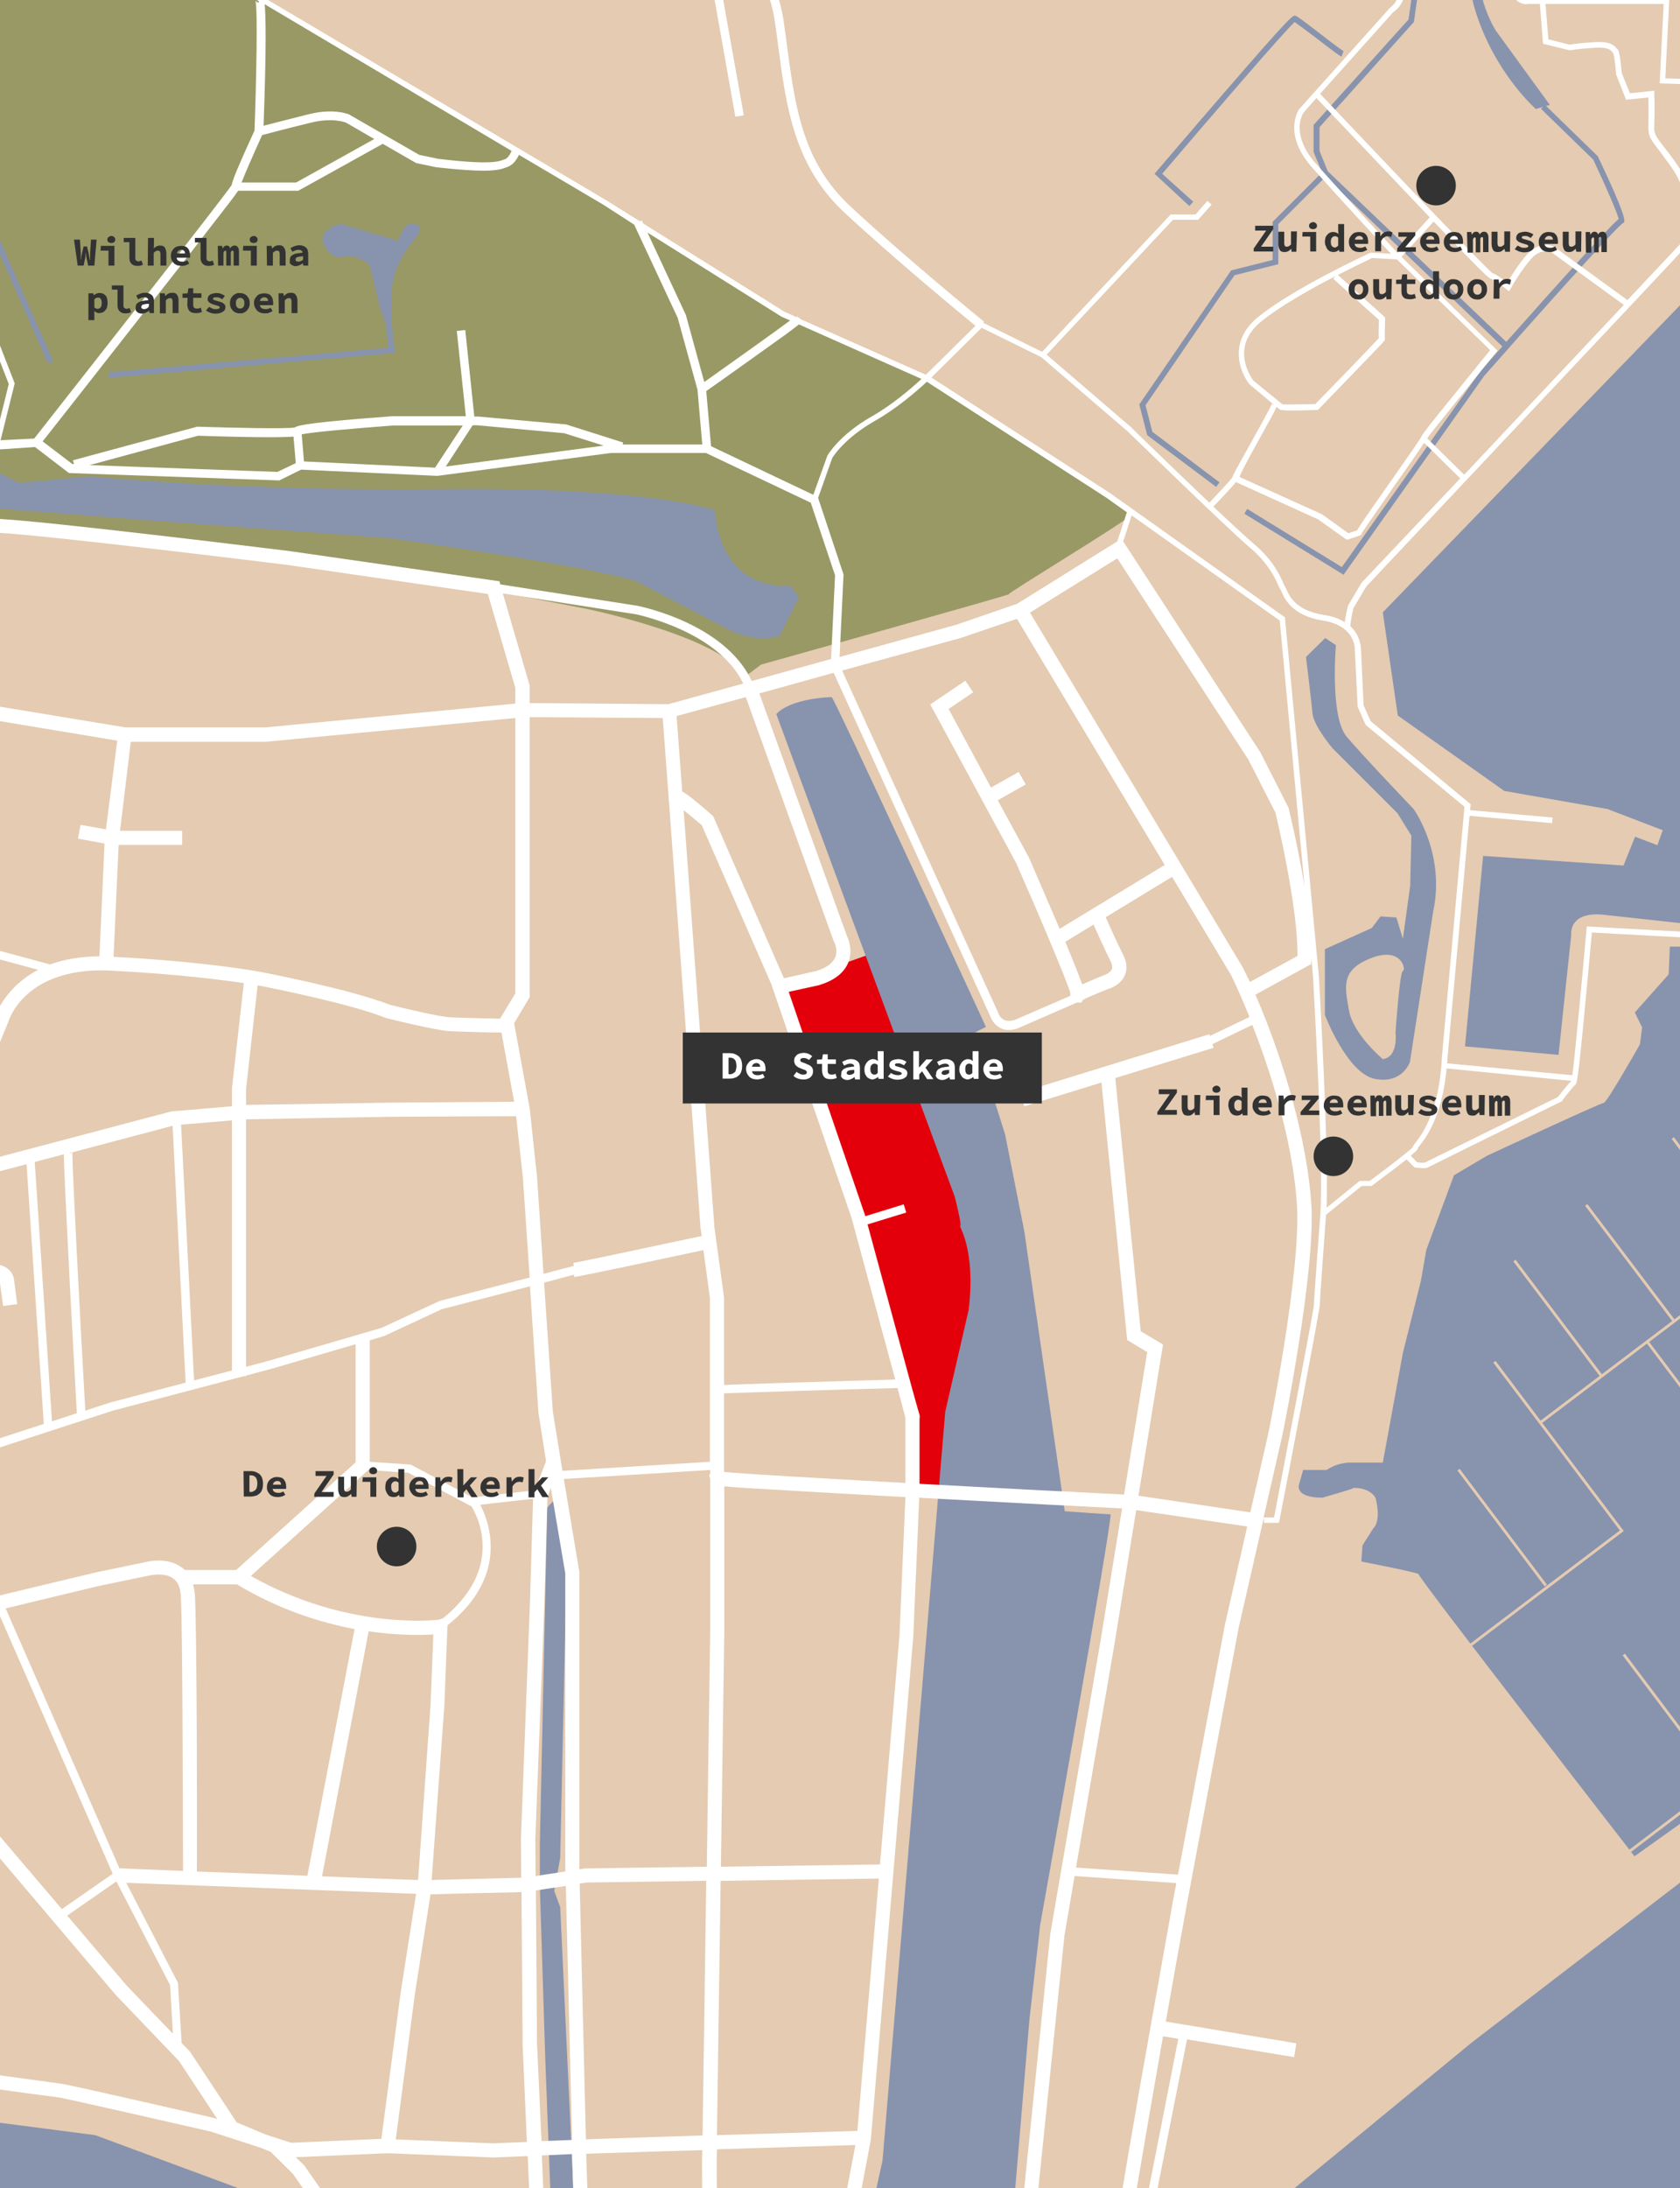 <?xml version="1.0" encoding="UTF-8"?> <!-- Generator: Adobe Illustrator 27.9.0, SVG Export Plug-In . SVG Version: 6.00 Build 0) --> <svg xmlns="http://www.w3.org/2000/svg" xmlns:xlink="http://www.w3.org/1999/xlink" version="1.1" id="Layer_1" x="0px" y="0px" viewBox="0 0 594.7 774.4" style="enable-background:new 0 0 594.7 774.4;" xml:space="preserve"> <style type="text/css"> .st0{fill:#E4CBB1;} .st1{fill:#999966;} .st2{fill:#E3000B;} .st3{fill:#8893AE;} .st4{fill:#FFFFFF;} .st5{fill:#333333;} </style> <g id="Layer_1_00000123420770275057130960000016983533525489352069_"> <image style="overflow:visible;enable-background:new ;" width="1538" height="1047" transform="matrix(1 0 0 1 -560.34 -114.54)"> </image> </g> <g id="achtergrond_vlak"> <path class="st0" d="M-705.3-230.2H964.8c6.6,0,12,5.4,12,12V982.7c0,6.6-5.4,12-12,12H-705.3c-6.6,0-12-5.4-12-12V-218.2 C-717.3-224.8-711.9-230.2-705.3-230.2z"></path> </g> <g id="groen"> <path class="st1" d="M-202.1-121.8l15.4,72.7h22.6l12.1,8.3l84.3,210.1l-87.7,20.3l2.3,16.2l9.8,10.5l41.8,17.7l16.6-23.7 l19.6-15.4l35.8-10.9l56.5,4.1l148.3,21.1l33,6.4c0,0,48.7,10.2,55.1,24.1l6-4.5c0,0,88.9-24.9,87.7-24.9s44.4-27.5,42.9-27.9 s0-1.9,0-1.9l-73.1-46.8l-48.2-22.8L77.7-8.8L-62.8-68.3l-27.9-16.2l19.6-37.3L-202.1-121.8L-202.1-121.8z"></path> </g> <g id="gebied"> <path class="st2" d="M307.9,337.7c0,0,39.3,100.7,39.3,101.6s-4.5,89.5-4.5,89.5l-20.3-2.2l3.2-25.6L305.4,432l-29-83.2 L307.9,337.7z"></path> </g> <g id="water"> <path class="st3" d="M486.5-114.5c1.1,0,20.3,10.5,19.6,10.5s12-3.5,12-3.5l7.5-9.7h15.1v9.7l24.1-9.7l9.4,2.7l7.5,7l9,3.5 c0,0,3.8,8.3,3.8,9.4s-4.9,30.5-4.9,30.5l23,7.5c0,0,42.2,30.9,43.3,30.9s6.8,25.6,6.8,25.6l18.8-20.3l15.8-7.5l18.8-0.8l21.1,14.7 l104.7-21.1L840-11.1L750.8,9.3l-12,9l9.8,22.6l52.3-27.1l38,1.9c0,0,0.4,9-0.4,9s39.3,2.6,89.2,12.4l24.8,0.4 c0,0,16.9-13.2,36.1-7.5v-149.1l-411.9-6.4L486.5-114.5L486.5-114.5z"></path> <path class="st3" d="M-86.5,191.5c-1.1,0-13.6,4.1-13.6,4.1h-21.1c0,0-9,1.5-5.3,6.4s16.2,7.5,16.2,7.5s10.2-0.4,19.2-7.1 s21.1-14.7,21.1-14.7s21.8-11.3,33.5-10.5s87.3,6.8,87.3,6.8l86.6,6.4c0,0,71.2,9.8,88.1,15.4l30.9,16.2c0,0,9.8,6,19.6,3l6.8-13.6 l-3-4.1c0,0-24.5,3-26.7-26.7c0,0-22.2-8.3-96-7.5s-124.2-4.5-125.4-4.5s-24.9,2.3-24.9,2.3l-10.5-5.3l-13.2-27.1l-54.6-137l-3-7.9 c0,0-3-4.9,4.1-9.8v-4.9L-95.5-13v4.1c0,0,12.4,6.4,15.8,13.9l66.2,163.8l-5.6,0.4c0,0-33.9,0-47.1,8.3S-86.5,191.5-86.5,191.5 L-86.5,191.5z"></path> <path class="st3" d="M500.4,286.3c0,0-17.7-18.5-23.7-25.6c-6-7.1-3.8-32.4-3.8-32.4l-3.8-2.5l-6.8,6.7c0,0,1.9,15.4,2.3,19.9 c0.4,4.5,7.1,12.4,7.1,12.4l23,23l4.9,7.9l-0.4,17.7l-2.6,18.8l-2.3-7.5l-5.6-0.4l-3.1,4.1l-16.6,7.5v23.3c0,0,7.9,20.7,17.7,22.6 c9.8,1.9,12.4-6,12.4-6l8.2-53.1C511.8,302.1,500.4,286.3,500.4,286.3L500.4,286.3z M496.6,343.6c-1.1,0-2.6,21.8-2.6,21.8 s1.1,8.7-4.5,9.4c0,0-10.5-8.7-12-17.3s-2.9-14.3,8-18.5S497.8,343.6,496.6,343.6L496.6,343.6z"></path> <path class="st3" d="M198.9,881.5h6L203,775l-4.7-100.1l-2.1-5.7l2.1-11.7l2.1-95.2c0.4-27.9-3-31.6-4.1-31.6l-2.6,2.8l-2.6,119.2 v14.7l1.9,60.6L198.9,881.5L198.9,881.5z"></path> <path class="st3" d="M983.8,218.9l-33.1-23.3c0,0-51.2-26.7-117.1-48.2l-2.3,4.5l-48.9-21.1c0,0-38.8-32.8-39.9-32.8 s-30.1-10.5-31.6-11.3c-1.5-0.8-18.5,1.5-18.5,1.5l-37.7-30.5l-13.5,2.3L489.5,216.7l5.3,36.5l37.7,26.7l36.5,6.4l19.6,7.5 l-1.9,5.3l-7.9-3l-4.1,10.2l-49.7-3.4l-6.4,67.4l33.1,3l4.5-42.5c0,0-1.1-8.3,11.3-7.1l31.2,3.4l5.3-3l4.5,1.9l-5.7,9h-11.7 l-0.4,9.8l-12,13.5l2.6,5.3l-0.8,6c0,0-11.7,20.7-12.8,20.7S526.4,409,526.4,409l-11.7,6.9l-9.8,26.4l-1.9,10.9l-6.4,25.6 l-7.1,38.8h-10.9c0,0-4.5-0.4-9,2.6h-8.3l-1.5,5.3c0,0-1.5,4.5,8.3,4.5c0,0,12-3.4,10.9-3.4s5.3-0.8,7.9,3.4c0,0,2.3,7.9-0.8,10.9 l-3.8,6l-0.4,5.7c0,0,21.1,4.1,20.3,4.5s76.4,99.8,76.4,99.8s78.6-55.9,84.7-61c-2.3,3.2-12.8,27.5-12.8,27.5l-129.5,99.4 c0,0-91.9,75.7-93,76s-22.2,12.8-22.2,12.8L282.4,952.7l-19.6-1.9c0,0,16.6-20,15.4-20s69.6-88.5,69.6-88.5l8.7-33.5l7.9-94.1 l3.8-33.5c0,0,26-145.3,24.9-145.3s-16.2-1.1-16.2-1.1l-14.3-99l-6.8-34.3l-11.3-35.8l4.5-2.3c0,0-53.8-116.7-54.6-116.7 s-14.3,0.4-19.6,6l63.2,170.9c0,0,2.6,10.2,1.9,10.2s5.6,7.9,3,29.7l-8.3,36.1l-22.2,265L302.4,810l-14.3,58.7l-25.2,42.5 l-14.3,10.5c0,0-16.9,3.8-18.4,3.8s-13.9-2.3-15.8-2.3s-9.4-11.3-9.4-11.3v-20l-6.4-0.4v10.5l-7.5,2.3l-13.2,0.4l-13.2-21.8v-7.2 l-68.1-96.8l-62.9-23.3l-67-8.7c0,0-0.8,4.9-8.7,4.5s-7.9-7.9-7.9-7.9l-67.8-11.7c0,0-59.9-10.9-105.4-8.7c0,0-4.9,3.4-12.4,4.1 l-13.2-6.8l-16.9,0.4l-40.7,0.8v19.6c0,0-1.5,7,3.4,8.4l-18.6,45.9l1.9,0.8l18.8-46.4c0.7,0,1.5-0.1,2.5-0.3v-7.2 c0,0,1.1-6.4,11.7-4.5l238.7,52.7L-9,798l47.4,4.1l91.9,57.2l7.1,7.5l16.6,19.6l2.3,9.8l-2.3,29l4.5,1.1v14.3l8.7,0.8l-0.4-15.1 c0,0,18.1-0.4,29.7,15.4l49.2,67.3l356.6-58.5l21.2-18.2l380.3-292.7L983.8,218.9L983.8,218.9z"></path> <path class="st3" d="M145.4,86.4c6-7.2,2.3-6.8,0-7.2c-2.3-0.4-4.5,6-4.5,6l-20.3-6c0,0-9,1.9-5.7,7.9s7.9,3.4,7.9,3.4 s7.8,0.4,8.6,5.3l3.1,13.2l2.1,5.8l0.9,8.3l-99.1,8.6l0.2,2l101.2-8.8l-1.1-10.2v-12.5C138.6,102.3,139.4,93.6,145.4,86.4 L145.4,86.4z"></path> <rect x="-13.5" y="-15.9" transform="matrix(0.915 -0.403 0.403 0.915 -24.944 -3.077434e-02)" class="st3" width="2" height="150.5"></rect> <path class="st3" d="M422.4,71.4l-11-9.9c17.4-20.4,43-50.2,46.9-53.7c1.3,0.9,4.9,3.6,7.8,5.8c6.1,4.7,8.1,6.2,8.8,6.4l0.7-1.9 c-0.6-0.3-4.9-3.5-8.2-6.1c-6.1-4.7-8.1-6.2-8.8-6.4c-0.9-0.3-1.4-0.4-25.6,27.6c-11.8,13.6-23.6,27.5-23.7,27.6l-0.6,0.7L421,72.9 L422.4,71.4L422.4,71.4z"></path> <path class="st3" d="M565.7,55.5l-0.1-0.2l-18.3-17.8l1.3-0.4l-19.2-26.4c0,0-9.8-15.8-3.8-28c6-12.2,27.1-18.3,27.1-18.3l12-11.3 c0,0,8.3-9,2.3-14.3s-13.2-12-13.2-12c-1.1,0.8-7.9,9.4-7.9,9.4s13.5,7.9,11.7,13.2s-3.8,8.3-17.3,13.5 c-13.5,5.3-24.8,18.5-18.1,40.7c6.8,22.2,21.5,35,21.5,35l2.5-0.8l-0.7,0.7l18.5,18c4.2,8.9,8.5,18.8,9,21 c-1.6,1.3-6.6,6.4-25.1,27c-5.2,5.9-10.5,11.8-14.7,16.5L470,60.6l-2.9-7.2V45l33.2-37l0.2-0.2l3.8-26.8l25.5-35.2l-1.6-1.2 l-25.8,35.6l-3.8,26.7l-33.6,37.3v9.6L468,61l-17.5,17.5V92l-14.7,3.7l-32.2,47l-0.3,0.4l2.8,10.9l24.4,18.3l1.2-1.6l-23.8-17.9 l-2.4-9.4l31.5-46l15.5-3.9V79.3l16.7-16.7l62.6,60c-4.8,5.4-8,9-8,9.1l-48.8,69l-33.5-20.6l-1,1.7l35.1,21.6l49.8-70.4 c18.3-20.8,46.2-52,48.9-53.9c0.2-0.1,0.5-0.2,0.6-0.5C575.1,78.1,575.9,76.9,565.7,55.5L565.7,55.5z"></path> </g> <g id="steiger"> <polygon class="st0" points="575.1,657.1 574.5,656.3 890.6,416.1 866.8,385.8 865.4,362.8 866.4,362.7 867.8,385.4 892,416.2 891.6,416.5 "></polygon> <polygon class="st0" points="613.6,516 582.7,475.1 583.5,474.5 614.4,515.5 "></polygon> <rect x="607.4" y="397.4" transform="matrix(0.798 -0.602 0.602 0.798 -132.194 451.572)" class="st0" width="1" height="51.3"></rect> <polygon class="st0" points="592.1,467.7 561.1,426.7 561.9,426.1 592.9,467.1 "></polygon> <polygon class="st0" points="566.6,487.4 535.7,446.4 536.5,445.8 567.4,486.8 "></polygon> <polygon class="st0" points="546.8,561.4 515.9,520.4 516.7,519.8 547.6,560.8 "></polygon> <polygon class="st0" points="520.6,582.8 520,582 573.4,541.6 528.6,482.2 529.4,481.6 574.8,541.8 "></polygon> <polygon class="st0" points="608.5,631.1 574.4,585.8 575.2,585.2 609.3,630.5 "></polygon> <polygon class="st0" points="545.6,503.8 545,503 750.2,347.7 782.4,389.7 792.7,381 793.3,381.8 782.2,391.1 750,349.1 "></polygon> </g> <g id="straat"> <path class="st4" d="M990.2,115.4c-5.6-0.6-18.7-1.9-28.8-15.8c-8.8-12.2-10-17.1-10.1-18.6c-0.1-1.2-1.1-2.1-2.3-2.1h-13.5l-0.2,0 c-0.4,0.1-8.7,2.2-11.5,14.9c-0.5,2.4-1.7,4-3.5,4.8c-4.8,2.2-12.6-1.2-14.7-2.2V84.8c2.6-0.7,11.2-3.4,19.7-9 c7-4.6,12.2-10.1,15.3-16.3l12.8-4.2c14.2,8.4,14.7,8.4,15,8.4c0.2,0,0.7,0,14.8-4.1l-0.6-1.9c-4.9,1.4-12.9,3.7-14.1,4 c-1.4-0.7-9.5-5.4-14.5-8.3l-0.4-0.2L941.9,57c2-4.8,2.8-10,2.5-15.5l-2,0.1c2,28.7-31.4,39.5-37,41.1l-6.8-14.8l-1.8,0.8l7.1,15.4 v12.3l-16.2,12c-1.7-1.8-6.4-3.7-14.2-5.5c-4-1-6.2-2.8-6.7-5.6c-0.9-5.2,4.4-12.2,6.8-13.8c3.5-2.3,3.4-5.8,2.8-7.4l-0.3-0.8 l-0.8,0.1c0,0-3.3,0.4-8.7-3.1c-4.1-2.7-2.3-9.2-0.8-14.9c0.4-1.4,0.7-2.7,1-3.8c1.4-6.6-3-12.4-3.2-12.7l-1.6,1.2 c0,0,4,5.4,2.8,11c-0.2,1.1-0.6,2.4-1,3.8c-1.6,6.1-3.7,13.6,1.6,17.1c4.3,2.8,7.6,3.3,9.1,3.4c0.1,1,0,2.9-2.2,4.3 c-2.7,1.8-8.8,9.5-7.7,15.8c0.4,2.5,2.2,5.8,8.2,7.2c10.3,2.5,12.7,4.3,13.2,4.9l-11,15.6l-8.1,1.8l4.2,4.4 c-13.7-4.5-61.1-20.1-67.6-22.1c-7.5-2.4-11.8,3.3-12.7,4.5l-7,4.2c-3.5-2-8.7-5.4-16.3-11.1c-17.4-12.9-26.7-23.3-26.8-23.4 l-0.1-0.1l-54.6-42.7c-0.1-0.1-8.8-8.5-13.8-15.7c-5.5-8-16.2-22.1-21.5-26c-5.2-3.9-36.1-34.2-36.5-34.6l-25.4-23l-0.2-0.1 c-0.5-0.3-11.8-6.8-16.7-9.1c-4.8-2.2-32-19.7-32.2-19.9l-0.7-0.4l-28.6,30l-24.9,26.9l-0.1,0.2c-0.2,0.3-4.4,8.3,5.6,19 c3.1,3.3,4.5,6.4,4.1,9.2C494.9,1,492,2.7,492,2.8l-0.1,0.1L460,38.5l-0.1,0.1c-0.2,0.3-6,8.8,4.6,20.7 c8.3,9.4,22.9,25.2,27.9,30.5l-7.2-0.4l-0.2,0.1c-1.1,0.5-27.7,12.8-39.9,22.9c-10.3,8.5-6.3,19.2-2.8,23.6l0.1,0.1 c1.1,0.9,5.2,4.3,7.9,6.6c-0.4,1.3-4.8,9.1-8,14.9c-4.7,8.4-5.9,10.6-6.1,11.4c-0.7,1-4.9,5.5-8.1,8.9 c-12.6-12-27.5-26.4-27.7-26.7l-29.9-25.7l44.7-47.7h8.9l4.8-5.4l-1.5-1.3l-4.2,4.8h-8.8l-45.5,48.6l-20.9-10.3l0.3-0.4 c-0.3-0.2-27.9-22.8-47.1-40.6c-17.2-15.9-19.7-35.3-22.7-57.7c-0.3-2.4-0.7-4.9-1-7.4c-2.9-20.2-12.4-24.1-17.1-24.7 c-0.5-5.8-4.3-10.7-9.6-12.8l27.6-91.6l-4.8-1.4l-25.3,84.1L2.9-121.5l-1,2.8l245.3,83l-1.5,5c-0.3,0-0.5,0-0.8,0 c-8.4,0-15.3,6.9-15.3,15.3S236.5-0.1,245-0.1c2.8,0,5.3-0.7,7.6-2l7.7,43.4l3-0.5l-8-44.8c2.7-2.5,4.5-5.9,4.9-9.7 c3.9,0.7,11.7,4.3,14.2,22.1c0.4,2.5,0.7,5,1,7.4c2.9,22.1,5.7,42.9,23.6,59.5c17.3,16.1,41.4,36,46.3,40l-15.8,15.6 c0,0-0.7,0.7-1.8,1.7L283.5,113l0,0l-1.4-1.1v0.4l-4.4-2l-50-31.2l-0.5-1.1l-0.7,0.3l-12-7.5L93.2-1c-0.1-0.4-0.2-0.5-0.3-0.6 l-1.2-0.5v0.2l-5.4-3.2l-12.4-7.3l-0.1-0.1C-38-59.9-42.8-61.4-43.4-61.4c0.1,0,0.1,0,0.1,0c-1-0.1-8.1-3.1-14.5-5.9l-0.2-0.1h-0.2 c-0.4,0-8.4-0.2-17.4,2.2l-17.8-20.1l20.1-32.3l-1.7-1.1l-20.9,33.6l18.1,20.5c-2.5,0.8-5,1.7-7.4,2.9c-10.8,5.5-53.6,27-61.5,31 l-0.2-0.4c-0.6-1.8-6.8-20.9-21-20.9c-0.1,0-0.1,0-0.2,0c-10,0.1-16,0.5-18.3,0.7c-6-28.1-14.3-67.3-14.6-69.5c0,0.1,0.1,0.5-0.1,1 l-4.7-1.6c-0.3,0.8-0.4,1.2,11.2,55.7c-0.7,0.3-7.1,2.8-11.1,4.2l-14.8,11.2l-72,26.7l-0.2,0.1c-0.2,0.1-5.5,3.4-12.2,0 c-6.9-3.5-12.8-23.4-12.9-23.6l-0.1-0.2l-7-6.9l-44.3-11.5c-0.1,0-2.3-0.6-4.8,0.9c-2.7,1.7-4.5,5.2-5.5,10.4 c-2.2,12.2-11.1,32.9-11.2,33.1c-0.1,0.3-2.3,6.9,3.4,16.6l7.3,16.4c0.2,1.1,1,9.5-10.7,16.7c-12.9,8-98.4,55.8-99.2,56.2 l-46.3,20.9c-11-19.8-27-49-27.6-50.7l-1,0.2h-1c0,0.3,0,1.2,27.7,51.3l-15.8,6.6l4.2,9.7c-1.7,0.5-3.6,1-6,1.7l0.2,0.8 c-1.8,0.9-3.3,2.2-3.7,4.4c-0.9,4.9-0.2,22.6,0,25.9l-1.8,1.5c-1-5-1.6-8.4-1.7-9.1c0,0.1,0,0.4-0.1,0.9l-4.7-1.6 c-0.3,0.9-0.5,1.5,13.5,67.9c8.3,42.6,20.5,106.3,21.6,114.9c-0.5,0.8-1.2,2-2,4l-37.8,5.7l0.8,4.9l40.7-6.1l0.5-1.4 c0.7-1.7,1.5-3.5,1.9-4.2c0.1-0.1,0.2-0.1,0.3-0.2c2.5-0.5,11.5-2.3,19.8-4.1l0.3,1.4l150.6-29.3l-0.1-0.4c2.2,1.7,4.6,3.4,6.9,5.2 c-4.9,3.2-14.7,9.1-16.5,9.8c-3,0.5-20.7,3.7-131.4,24.2l-0.1,0c-4.6,1-12.8,6.2-11.5,18l10.5,57.5l-13.9,3.2l-12.4-71.3l-39.8,7.2 l0.9,4.9l34.8-6.3l11.4,65.5l-46.3,8.8l0.9,4.9l46.2-8.7l10.9,62.4l-60.8,11.1l0.9,4.9l62.2-11.4c1.9,8.3,3.5,16.8,4,20.7 l-65.7,12.1l0.9,4.9l63.6-11.7l13.8,70.2l-64.3,17.5l20.5,72.7c-3.7,1-7.1,2-10.4,2.9l-22.7,6.3c-0.6,0.2-1.2,0.3-1.7,0.5 c-1.4,0.5-2.3,1.3-1.8,3l3,1.8l-0.6-2.4h0l0.7,2.4c1.1-0.3,50.3-14,93.2-26c2.3,12.4,11.6,63.6,12.6,72.3c0.2,2.2-0.2,3.9-1.2,5.2 c-2.1,2.5-6,2.9-6,2.9l-22.5,5.7c0,0-19.3,5.2-38.6,10.4c-11.2,3-20.2,5.5-26.6,7.3c-8.8,2.4-13.4,4-13.8,4.8l4.5,2.3 c-0.4,0.8-1.1,1.1-1.2,1.1c2.5-1,47.4-13.1,76.9-21l21.8-5.6c1.2-0.1,6.2-0.9,9.3-4.6c2-2.4,2.8-5.4,2.4-9 c-1-9.1-10.6-61.3-12.7-73.1c5.9-1.6,11.6-3.2,17-4.7l4.4,19.7l5.4,25.6c0.1,0.8,1.1,8.2,1.7,14.7c0.6,7.1,5,9.6,8.7,9.6h9.9v-5 h-9.9c-1,0-3.4-0.5-3.7-5c-0.6-7-1.7-15-1.7-15.1l-5.4-25.9l-4.4-20c9.5-2.7,17.8-5,24.1-6.7c3.5,5.8,11.8,9.5,13.3,10.1l93.3,50.2 l-12.4,33.4l-21.2-2.1l-0.5,0.2c-26.7,9-67.2,22.6-70,23.3c-2.6,0.3-15.9,2.1-39.7,5.3l-0.4,0.1c-30,8.8-108.5,31.8-111.5,32.4 l0.4,2.5v2.5c0.2,0,0.4,0,4.5-1.2l20.8,68.3l0,0.2l-26,7.5l1.4,4.8l26.1-7.5l22.2,71.3l4.8-1.5l-22.2-71.2l74.5-21.5l24.1,81.5 l4.8-1.4l-11.3-38.1l12-3.8l37.5,21.1l0.2,0.1l16.4,2.1l0.6,6c-1,0.2-1.6,0.3-1.8,0.4l-41.8,10.5l1.2,4.8l41.7-10.4 c0.3-0.1,33.9-7.2,66.4,3.8l44.3,9.2l1-4.9l-43.9-9.1c-3.4-1.2-6.9-2.1-10.2-2.9c0-1.2,0-2.9-0.2-5.6l-0.1-1l-3.4-1 c-0.6-1.7-2.2-5.5-4.8-7.8c1.3-2.5,5.5-9.3,9.3-15.6l18.7-7.1l22.5-1.1c-3.7,12-9.3,29.6-10.2,31.2c0.1-0.2,0.5-0.6,1.1-0.6l0,1.5 l-1.2,0.9l1.5,0.6c1.2-0.2,1.4-0.2,7-17.9c2-6.4,4-12.9,4.9-15.5l18.6,3.3c-0.4,3.7-1,16.7,7.3,27.2c6.3,8,16.3,12.5,29.6,13.5 c1.5,0.1,3,0.2,4.5,0.2c10.8,0,19.3-3.1,25.4-9.2c5.5-5.5,8.1-12.4,9.2-18.2l0.5,0.1l20.2,1.7c1.5,0.3,18.9,4.2,25.6,5.7 c-0.7,2.9-2,7.9-3.2,12.8c-1.1,4.5-1.9,8.1-2.5,10.7c-1,4.8-1.5,7.1,0.9,7.9l1.6-4.7c1.2,0.4,1.7,1.5,1.6,2.1 c0-2.1,4.1-18.9,7-30.2l0.1-0.2c0.2-1,4.5-25.5,35-21.4c32.7,4.4,69.4,17.8,69.7,17.9l26.9,10.7L38.4,939l0,0.1l2.6,1.5l0.1-0.1 l17.8,10.3l2.5-4.3l-17.8-10.2l38.6-64.8l4.1,1.2l41.4,11.7c0.2,2.1,0.2,6.3-2.3,9.8c-2.5,3.5-6.8,5.7-13,6.4 c-22.2,2.7-24,16.4-24.2,18.2l-3.7,22.5l4.9,0.8l1.3-7.8c0.4,0,0.8,0,1.3,0c4.3,0,11.7-0.8,18.1-5.5c9.2-6.7,29.7-22.2,29.9-22.3 l8.4-9.4l3.3,5.9c0,1.7-0.5,9.4-6.2,17c-5.2,7-4.2,16.3-3.7,21.3c0.1,1,0.2,2.2,0.2,2.5c0-0.1,0.2-0.5,0.6-0.8l1.3,2.7 c1.2-0.6,1.1-1.9,0.8-4.7c-0.5-4.6-1.4-13.1,3.1-19.1c7-9.3,6.8-18.8,6.8-19.2V902l-4-7l26.1-14h13.5v-1h5.1l0.2,1h11.8l0.4-0.5 c0.2,0.4,0.4,0.9,0.6,1.5c0.7,1.8,1.7,4.1,2.7,6.4c1.8,4.3,3.7,8.7,3.9,9.3c0.3,0.9,2.1,5.4,10,6.2c5.5,0.5,16.5,0.3,22.5,0.2 l0.2,1.4l20.6-2.7l23.7,19.8l-12.2,13.4l3.7,3.4l100.5-109.9l8.8-11l0.2-0.4c5.6-10.6,5.4-12.4,4.8-13.4c0.5-6.1,7.1-44.8,14-84.1 l5.4,0.9L401,803.5c-0.7,1.5-3.1,9,10.7,19.7l1.8-2.4c-12.9-10-9.8-16.1-9.8-16.1l0.1-0.2l16.4-82.8l37.9,6.3l0.8-4.9l-46.2-7.7 c2.5-14.4,5.1-28.7,7.4-41.3l18.4-98.2l8.9-38.9v1.9h5.3l0.2-0.8c1.5-7.6,14.3-74.4,14.3-76.4c0-1.5,1.4-21.2,2.2-31.8l12.6-10.2 h3.5l0.3-0.2c5.9-4.4,9.7-7.3,12.1-9.2l2.9,2.9l0.4,0c1.1,0.1,1.9,0.2,2.5,0.2c1.4,0,1.7-0.2,1.8-0.3c1-0.5,31.3-15.5,47.2-23.3 l0.2-0.1l0.1-0.2c1.8-2.4,4.1-5.2,4.5-5.5c0.7-0.4,1-0.5,3.6-28c1.1-11.3,2.1-22.7,2.4-26c6.7,0.4,37,2,37.5,2v-2 c-0.7,0-25.4-1.4-38.3-2.1l-1,0l-0.1,1c-1.6,17.9-4,43.7-5,51.6l-44.3-4.2c0-0.6,0.1-1.3,0.1-2l7.8-85.6l29.2,2.6l0.2-2l-29.2-2.6 l0.2-2.1l-35.4-29.4l-2.5-5.6l-0.9-19.4c0-0.6,0-5.1-3.8-8.6c0-0.9,0.5-3.9,1.1-6.4l4.6-7.7l93.5-99.3c0,0,7.7-8.2,15.4-16.4 C606.2,77.1,608,75.1,608,74.3c0.1-0.2,0.2-0.5,0.4-0.8c0.7-1.5,2.2-4.5,3.1-8.3h6.9l0.3-0.3c0.1-0.1,8.9-8.5,13.3-11.8 c0.4-0.3,0.8-0.6,1.1-0.9c3.7-2.8,6.6-5.1,21.1-6.3c14.7-1.2,20.8-10.1,22.2-12.4c4.2,4.8,8.3,8.7,8.6,9l54.5,42.7 c0.8,0.9,10.2,11.1,27,23.6c17.7,13.2,22.8,14.3,22.9,14.3l22.5,5.6c1.4,0.6,26.2,10.3,72.1,24.1c46.9,14.1,82.2,37.3,82.5,37.5 l17.5,14.1l1.3-1.6l-17.6-14.2c-0.3-0.2-35.9-23.6-83.1-37.8c-47-14.1-71.8-24-72-24.1l-22.8-5.7c0,0-1.1-0.3-3.9-1.8l6.2-3.8 l0.2-0.1l0.1-0.2c0.2-0.2,3.7-6.1,10.5-3.9c7.6,2.4,70.7,23.1,71.3,23.3l3.7,1.2l-7.1-7.6l5.4-1.2l11.6-16.5l16.9-12.6 c2.3,1.1,10.8,4.9,16.4,2.2c2.4-1.1,3.9-3.2,4.6-6.2c2.3-10.8,9-13.1,9.9-13.3h13.3c0.1,0,0.2,0.1,0.3,0.3 c0.2,2.6,2.1,8.1,10.5,19.7c10.6,14.6,24.3,16,30.2,16.6c1,0.1,1.9,0.2,2.3,0.3l0.6-1.9C992.4,115.5,991.5,115.4,990.2,115.4 L990.2,115.4z M245-5.1c-5.7,0-10.3-4.6-10.3-10.3s4.6-10.3,10.3-10.3s10.3,4.6,10.3,10.3S250.7-5.1,245-5.1z M649.6,1 c2.3,1.7,5.8,5.7,9.6,10.3c-1.3,0.4-3.3,1.1-6.7,2.2c-4.8,1.6-11.2,3.8-17.5,6.1c-11.8,4.1-23.7,8.2-25.2,8.8l-9-0.3l0.9-48.3 c0-0.3,0-5.6-7-9.6l8.3-12.9l10,9C614.3-32.5,644.4-2.9,649.6,1L649.6,1z M540.7-0.6l-0.2,0c0,0-0.9,0.2-1.9-0.5 c-1.2-0.8-2.7-2.7-3.6-7.6c-1.6-8.6,4.2-10.9,5.2-11.2h19l4.3-6.3L574-21h0.2c1.5,0,6.8,0.1,10.9,0.1c2.5,0,4.6,0,5-0.1l-0.3-2 c-0.8,0.1-9.7,0.1-15.3,0l-10-4.9c1.9-4.1,4.1-8.5,5.1-9.6c1.8,1,8.2,4.3,18.7,7.2c1.5,0.4,2.7,0.9,3.8,1.4l-2.1,8.8l-1,19.6 L540.7-0.6L540.7-0.6z M591.9-19.8l2-8.2c5.8,3.3,5.8,7.5,5.8,7.7L598.8,28l-9.3-0.3C589.5,27.7,591.9-19.8,591.9-19.8z M601.5-44.1l-8.6,13.4c-1.2-0.5-2.6-1-4.2-1.5c-9.5-2.7-15.6-5.7-17.8-6.8c0.3-1.3,0-3.3-0.4-5l6.7-10.8v-7.6 c4.6,2.5,9.7,5.5,10.5,5.9L601.5-44.1L601.5-44.1z M461.5,39.8l4.5-5.1c4.1,4.3,24.2,25.5,40.1,42.2l-11.4,12.6 c-3.6-3.9-19.9-21.4-28.8-31.5C456.7,47.6,461,40.5,461.5,39.8L461.5,39.8z M496.1,90.9l11.4-12.5c17.7,18.5,19.6,20.3,20.5,20.3 c0.8,0.3,3.3,2.1,5.3,3.7l0.9,0.7l0.6-1c0-0.1,3.6-6.5,7.4-10.7c3.1-3.4,6.3-2.4,6.9-2.2l25.7,18.7l-56.5,60.1l-13.1-12.9 c2.4-3.3,15.5-19.4,24.3-30.3l0.6-0.7L496.1,90.9L496.1,90.9z M446.3,113.9c6.6-5.4,17.7-11.7,26.5-16.2l-0.9,0.9l16.2,14.6 c-0.1,3.8-0.1,5.6,0,6.4c-1.8,2.1-14.1,14.8-22.5,23.4c-5,0.1-10.5,0.2-11.6,0.1c-1-0.8-6.5-5.3-10.3-8.4 C442.9,133.6,435.3,123,446.3,113.9L446.3,113.9z M450.8,143.1l-0.3,0.2c-0.2-0.2-0.2-0.5-0.2-0.6 C450.5,142.9,450.6,143,450.8,143.1L450.8,143.1z M444,158.6c5-9,7.1-12.8,7.9-14.6c0.6,0.5,1,0.8,1.1,0.9 c0.3,0.2,0.8,0.6,13.1,0.2h0.4l0.3-0.3c0,0,5.8-6,11.6-12c2.9-3,5.8-6,8-8.3c3.8-3.9,4.2-4.4,3.8-5c0-0.9,0-3.9,0.1-6.7v-0.5 l-16.7-15c6.2-3.2,11-5.4,12.1-6l8.8,0.5l0.5,0.5l0,0l32.5,31.6c-1.7,2.1-6.8,8.3-11.9,14.7c-9.6,11.8-12,14.9-12.5,16l0,0 c-0.4,0.9-6,8.9-11,16c-8,11.4-10.8,15.4-11.7,17.1c-0.6,0.2-1.9,0.6-3.1,1l-9.3-6.7l-29.2-13.2C439.4,167,441.8,162.6,444,158.6 L444,158.6z M328.1,135.1l63.5,41l7.3,5.2l-3.4,10.3L360,213.7l-21.5,7.4l-41.3,11.4l1.4-29.2l-9-27.1l5-14.1 c0.4-0.7,4.5-7.1,15-13.1C317.4,144.6,324.3,138.6,328.1,135.1L328.1,135.1z M429.6,370.8l-0.4-1.3l14.1-6.8 c8.8,22.4,14.7,45.6,15.8,63.8c1.5,23.5-10,80.1-10.1,80.6l-6.4,28.1l-39.6-5.9l8.7-53.5l-7.9-4.7l-9-89.6L429.6,370.8L429.6,370.8 z M428.3,366.6l-0.2-0.6l-67,20.7l1.5,4.8l27.3-8.4l9.1,91.1l7.1,4.3l-8.2,50.4c-22.1-1.1-48.4-2.5-72.4-3.8v-24l-18.4-67.8 l13.7-4.2l-0.9-2.9l-13.6,4.2l-0.1-0.4L279.2,351l10.9-2.4l0.2-0.1c5.2-1.6,8.5-4.3,10-7.9c1.7-4.3,0-8.4-0.5-9.4l-31-85.8 l26.3-7.3L350.7,360c0.2,0.5,1.1,2.6,3.4,3.8c0.9,0.5,1.9,0.7,3,0.7c1,0,2.1-0.2,3.2-0.6l20.9-9.1c0.1,0,0.2,0,0.2,0l1.4,0l0.6-1 c1.5-0.8,5.3-2.4,8.6-3.7c1-0.3,4.6-1.5,6.1-4.8c0.7-1.5,1.2-4-0.5-7.4c-2.4-4.7-4.9-10.4-6.2-13.3l23.5-14.3l20.9,34.8 c2.3,4.8,4.5,9.8,6.5,14.8L428.3,366.6L428.3,366.6z M303.5,754.1l-49.7,1.5l1.3-90l56-0.8L303.5,754.1L303.5,754.1z M249,868.2 c-7.4,0.2-18.3,0.5-18.6,0.6c-2.3-0.1-12.4-0.4-19.3,4.5l-3.6-111.1l4.9-0.2l36.2-1.1l-0.1,3.7L249,868.2L249,868.2z M94.1,755.4 l-10.3-4.3l-16.5-25l-3-3.1l-1.3-21.3l-18.3-35.4c32.7,1.2,89.1,3.4,102.6,3.9l-5.4,34.4l-6.9,52.3l-31.9,1.4L94.1,755.4 L94.1,755.4z M-56.6,726.7v-40.5c0-0.2,0.3-12,0.6-27l27.8,3.4c0.1,0,0.7,0.1,1.7,0.1c3.6,0,12.4-1.1,22.1-10.2l45.3,53.4 l22.5,23.5l13.5,20.5l-1-0.3l-0.2-0.1c-47.9-11-53.2-12-54-12.1l0,0C19.7,737.1-33.8,729.8-56.6,726.7L-56.6,726.7z M-67.1,823.9 c-10.3-3.1-55.9-16.7-103.1-30.7v-10.7l-17.6-21.2l-9.8,0.8l-0.2,0c-0.2,0-21,4.5-41.9-6.6c-21.9-11.6-34.8-8.5-35.3-8.4l-0.1,0 c-14.9,5.4-19.8,7.3-21.4,8.4c-7-2.6-17.2-6.4-25.1-9.4l12.6-34.1l58,1.2l101.3,7.9l37,3.4l51,6.5v6.2L-67.1,823.9L-67.1,823.9z M-252.8,768.7c-32-9.4-35.3-10.4-36.4-10.3c0.4-0.1,0.7,0,0.8,0c-0.5-0.1-2-0.6-4.2-1.4c3.8-1.5,11.4-4.4,18.4-6.9 c1-0.2,13.1-2.5,33.1,8.2c21.3,11.3,42,7.3,43.8,6.9l8.2-0.7l15.9,19.1v8.7c-1-0.3-2-0.6-3-0.9 C-208.4,781.8-234.2,774.2-252.8,768.7L-252.8,768.7z M-252.5,675.2l-11.3-52.1v-7.9l-6.4-8.4c3.3-2.9,10.8-9.6,15.7-14l14.6-6.2 c0.2,0.1,0.3,0.1,0.5,0.2l0.2-0.5l1.2-0.5l72.5-23.6l0,0c0.1,0,0.1,0,0.2,0l10.6-3.4l1.4,35l-1,0l0.6,26.6l-24.7,4.4l0.9,4.9 l23.9-4.3l1.9,90.6l-97.3-7.6l-2.6-28.2c13.9,0.9,33.2,2.1,33.8,2.1l0-5C-219.1,677.3-238.4,676.1-252.5,675.2L-252.5,675.2z M-417.8,645.2c-3-10-11.9-44.2-17.1-64.5l2.2-0.6l36.5-1.6l9.7,58.2l-23.5,6.2L-417.8,645.2L-417.8,645.2z M-440.9,577.1 l-17.6,4.3l-13.2-70.3l16.6,3v7.1L-440.9,577.1L-440.9,577.1z M-297.6,340c-1-1.2-3.5-3.2-9.7-7.9c-2.5-1.9-5.5-4.2-8.9-6.9 c1.9-2.4,5.5-7.3,12.9-17.4l0.2-0.2l0.6-6.3l82.8-89.2c7.9,6.5,20.1,16.7,29.3,24.4l-43.9,48.1l-57.4,59.1 c-3.3-2.1-5.7-3.7-6.2-4.1C-297.8,339.6-297.7,339.8-297.6,340L-297.6,340z M-420.7,205.7c-2.1-1.7-6.4-4.9-15.1-11l84.6-67.4 l71-50.5l29.8-20l70.8-12.4l2,14.5c-5.5,1-38.6,6.9-60.9,10.8l-0.3,0.1l-0.2,0.1c-0.6,0.2-15.1,6.1-24.5,13 c-8.2,6-44.6,33.2-52.6,39.2l0,0L-420.7,205.7L-420.7,205.7z M-60.5-31.3C-60.5-31.3-60.5-31.3-60.5-31.3L-60.5-31.3 C-60.5-31.3-60.5-31.3-60.5-31.3z M-61-27.9c6.4,15.4,43.8,111.4,64.1,163.8l-5,20.2l-0.7,0.2L-65.5-6.9l-1.2-18.7l-0.9,0.1 L-61-27.9L-61-27.9z M12.4,158.2l12,9.2l74.1,2.6h0.4l7.7-3.8l48.2,2.2h0.1l61.4-8.1h33.6l37.1,17.6l8.6,25.7l-1.4,29.6l-28.1,7.8 c-3.8-8.2-11.6-15.3-22.8-20.6c-9.1-4.3-17.1-5.9-17.5-6l-48.7-7.6l-0.3-1.1L102.4,195c-3.4-0.4-82.8-10.2-101.8-11.3 c-2.2-0.1-4.5-0.3-6.9-0.5c-18.3-1.5-41-3.4-70.7,16.8l-9.2,8.8l-11-30.3l32.3-6.9l-0.3-0.8l41.2-7.4l7.8,0.8l15.2-5.1L12.4,158.2 L12.4,158.2z M168.9,150.5l30.8,2.8l14,4.4l-55.9,7.4l9.5-14.6H168.9L168.9,150.5z M154,165.5l-46.4-2.2l-0.8-9.6 c3.8-0.8,18.7-2.1,32.1-3.1h24.9L154,165.5L154,165.5z M103.9,154.5l0.8,9.4l-6.5,3.1l-66.5-2.4l38.4-10.4 C91.7,154.9,100.3,154.8,103.9,154.5L103.9,154.5z M360,219l52.3,87.1l-37.2,22.6c-0.3-0.6-0.5-1.2-0.8-1.9 c-5-11.7-10.1-23.3-10.1-23.4l-11-20.2l9.9-5.6l-2.5-4.4l-9.8,5.5l-15-27.8l8.7-5.9l-2.8-4.1l-12.4,8.4l30.4,56.1 c6.9,15.6,17.6,40.7,19.2,46c-0.1,0.3-0.1,0.6,0,1l-19.6,8.5c-4.3,1.4-5.5-1.5-5.8-2.1l0-0.1l-55.4-121.4l41.9-11.5L360,219 L360,219z M383.1,348.4c-1-2.8-2.8-7.4-6-15.1l10-6.1c1.4,3.1,3.8,8.5,6,12.9c0.6,1.2,0.8,2.3,0.4,3c-0.5,1.2-2.4,1.9-2.9,2.1 l-0.3,0.1c0,0-2.5,1-5,2.1C384.4,347.8,383.7,348.1,383.1,348.4L383.1,348.4z M316.9,488.2c-4.8,0.1-17.4,0.5-30.1,0.9 c-8,0.2-16,0.5-22.1,0.7c-3,0.1-5.5,0.2-7.3,0.3c-0.4,0-0.8,0-1.1,0v-31l-3.4-24.7L242,286.7c1.9,1.5,4.2,3.5,6.4,5.3l24.6,56.2 l28.5,83L316.9,488.2L316.9,488.2z M-253.2,588.9l-2.7-16.5c-1.6-11.8-11.7-15.4-12.1-15.6l-0.4-0.1l-12.3-0.4l1.4-80.9l27.4-10.9 l3,92.2l2,10.6l0.1,0.2c2.8,9.4,4.3,14,5.3,16.4L-253.2,588.9L-253.2,588.9z M-341,554.3c0-0.1-0.1-0.2-0.1-0.3 c0.1-2.2,2.1-11.5,4-19.6l0.1-0.3v-27.4l-1.8-9.2c4.9-1.4,10.4-3,16.7-4.8l37.7-15.2l-1.3,78.7L-341,554.3L-341,554.3z M-174.2,436.3c0.4,13.7,1,72.6,0.9,84.9h-25.5c-0.5-15.4-0.6-42.6-0.6-42.9v-0.2h0.1c-0.1-1.2,0-20.7,0-34.4l4.6-1.8L-174.2,436.3 L-174.2,436.3z M-204.4,472.6c0,1.7,0,3.1,0,4.1c0,0.6,0,1.1,0.1,1.6l-13.6,7.3l-1.3,49.6l3,0.1l1.3-47.9l12.5-6.7 c0.1,7.1,0.2,27.7,0.6,40.4l0,0v5h0.1c0,3.7-0.8,6.4-2.1,7.8c-1.2,1.2-2.6,1.2-3.4,1.2c-0.3,0-0.7,0-1.1,0.2 c-0.8,0-2.9,0.1-8.9,0.1c-6.4,0-16.2-0.1-27.6-0.2l-2.3-72.5l42.8-17c0,3.5,0,9,0,14.5C-204.3,464.7-204.4,469.2-204.4,472.6 L-204.4,472.6z M-237,582.3c-0.9-2.3-3.2-9.5-5.2-16l-1.9-9.9l-0.6-18.2c11.2,0.1,20.8,0.2,27.2,0.2h0.3c6.8,0,9.2,0,10.2-0.3 c1.1,0,3.4-0.1,5.3-2.1c1.9-2,2.9-5.3,3-9.8h25.4c0.3,2.5,1.1,7,2.5,14.9c1.2,6.8,2.8,15.7,3.1,18.6L-237,582.3L-237,582.3z M-237.3,582.4l-0.8,0.3l0.2-0.6C-237.6,582.1-237.4,582.3-237.3,582.4L-237.3,582.4z M-164.7,558.8c-0.3-2.8-1.2-8.1-3-18.2 c-1.2-7-2.8-15.6-2.8-16.7c0,0.1,0,0.3-0.1,0.5c0.4-0.9,0.4-3.7,0.3-14.8c0-7.8-0.1-18.7-0.3-30.7c0-1.6-0.4-33.9-0.7-43.4 l32.2-8.6l-5.1,125.3L-164.7,558.8z M-166.6,559.4L-166.6,559.4L-166.6,559.4L-166.6,559.4z M-259.8,317.9l42.6,37.7l3.3-3.7 l-42.4-37.5l25.6-26.3l45.7-50l20.2-20.7c1.6-1.6,6.1-5.8,9.7-6.6l29.3,17.6l-2.4,9.6l-10.7,169l-0.8,7.8l-12.6-4.5l-56.9-20.3 l-60.8-32.3c-5.1-3.2-12-7.5-17.6-11.1L-259.8,317.9L-259.8,317.9z M-268.1,163l32-32.7c0.9-0.6,6.7-4.1,17.9-4.8 c13.2-0.8,37.6-5.1,38.7-5.3l11.6-2.2l0.6,3.6l3.7,34.8c-3.9,0.8-8.6,1.8-9.3,1.9c-0.9,0-1.6,0.6-24,25.5 c-8.7,9.7-17.4,19.3-20.9,23.2c-6.4-5.2-7.7-6-8.4-6.1c0.5,0.1,0.9,0.3,0.9,0.3C-227.3,200-251.3,178.4-268.1,163L-268.1,163z M-312.3,125.4c9.6-7.2,43.8-32.7,51.7-38.5c8.3-6.1,21.3-11.5,23.2-12.3c34.8-6.1,55.1-9.7,60.5-10.8l8.2,49.2l-11.7,2.3 c-0.2,0-25.1,4.4-38.1,5.2c-13.9,0.9-20.4,5.7-20.7,5.8l-0.2,0.1l-32.5,33.2L-312.3,125.4L-312.3,125.4z M-172.3,161.3 c0.9-0.2,3.2-0.6,8.9-1.8l0.2,1.5l5.7,45.2c-5.4,1.8-10.5,7.1-11.1,7.7l-18.5,19c-13.9-11.7-22.8-19.2-28.5-23.8 C-198.8,190.4-175.2,164.2-172.3,161.3L-172.3,161.3z M-100.2,179l11.6,32l-6.4,6.1l-7.7,15.4l-15.9-5.7l-33.8-20.3l-2-15.9 L-100.2,179L-100.2,179z M199.1,520.5l-3.4-21l-3.1-45.6c1.9-0.5,3.6-0.9,5.2-1.4l5.4-1.4v0.8c0.3,0,1.4,0,45.8-9.5l2.3,16.9v58 L199.1,520.5L199.1,520.5z M189.3,527.4l-22.1,2.5l-21.8-11.6l-14.5-1v-43l5.1-1.5l20.4-9.5l24.4-6.3c2.3-0.6,4.6-1.2,6.8-1.8 l3,44.8l2.7,17.1L189.3,527.4L189.3,527.4z M156.8,572.7l-1.5,0.5c-1.9,0.2-32.9,3.5-66.5-15.5l41.6-37.5l14.2,1l22.3,11.9 C168.6,535.8,179.1,554.6,156.8,572.7L156.8,572.7z M64.2,554.6c-4.8-3.5-11.4-2.1-12.2-1.9l-18.3,3.8c-19.2,4.6-76.4,18.3-91.2,22 c-0.1-1.7-0.2-3.4-0.2-5.1l-2.6-34.9l-0.6-6.5L40,499.2L86.4,487h0.7v-0.2l9-2.4l29.8-8.7v41.8l-42.3,38.1H65.5 C65.1,555.3,64.7,554.9,64.2,554.6L64.2,554.6z M-84.4,598.4l-2.2-59.2l20.8-5.8l0.5,5.4l2.6,34.7c0,0.6,0.2,6.2,0.6,11.8 c0.2,4,0.5,6.8,0.7,8.9l-6-0.6L-84.4,598.4z M-135.9,426l0.5-4.8l59.1-0.9l4.8,49.2l5.4,61l-75.2,20.9l5.1-125.2L-135.9,426 L-135.9,426z M-134,407.2l2.3-35.7l19.6,1.3h0.1h0.1c4.1-0.1,7.2-1.5,9.1-4c2.9-4,1.6-9.1,1.5-9.6l-4.8,1.3 c0.2,0.9,0.6,3.6-0.7,5.4c-0.9,1.2-2.6,1.9-5.1,1.9l-19.5-1.3l2-31l51.3,1.2l0.8,16.9l1.8,61.5l-59.4,0.9L-134,407.2L-134,407.2z M-121.4,231l0.4,0.3l0.2,0.1l38.8,13.8l3.1,78.3l0.5,10.4l-51-1.2l6-94L-121.4,231L-121.4,231z M95.3,481.5l-8.2,2.2v-87.6l0.4,0 l51.6-0.9l43.6-0.2l2.4,21.8l2.4,35.3c-10.4,2.7-23.2,6-31.9,8.3l-20.5,9.5L95.3,481.5L95.3,481.5z M68.7,488.5L64.1,398l18-1.5 V485L68.7,488.5z M-66.5,468.9l-2.8-29.2h43.7l0.9,12.7h1.2l8.3,61.5l-45.9,14.9L-66.5,468.9L-66.5,468.9z M-74.3,353.6l-0.8-16.7 l71.6,1.7l17,4.6c-11.4,6-14.9,15.4-15.4,16.9l-14.5,35.3l-1.4,17.9l-5.8,1.1l-49,0.7L-74.3,353.6L-74.3,353.6z M39.3,343.5 c23.9,1.2,40.1,3.4,47,4.4l-4.2,37.3v6.3l-21.4,1.8L-10,412l-2.7,0.5l1.2-15.8L2.8,362l0.1-0.3c0,0,1.4-4.9,6.4-9.5 C16.1,345.9,26.5,342.8,39.3,343.5L39.3,343.5z M25.4,407.8c-0.1,0.1-0.2,0.3-0.4,0.4l-0.2-0.3L25.4,407.8L25.4,407.8z M-27,419.5 l1,15.3h-43.9l-1.4-14.6L-27,419.5L-27,419.5z M-12.4,513l-8.2-60.5h17.9c1.4,0,2.4,0.4,2.6,0.9l0,0l1.2,8.8l5-0.7l-1.1-8.4 c-0.1-1.8-1.6-5.7-7.6-5.7h-17.4l-1.9-28.2l13-2.4L9.4,412l6.1,91.9L-12.4,513L-12.4,513z M18.4,503l-6.1-91.8l10.3-2.7 c0,2.1,0.2,6,0.5,13.4c0.4,7.8,0.9,18.7,1.6,32.4c1.1,20.3,2.2,40.8,2.5,45.8C27.3,500.1,18.4,503,18.4,503z M30.2,499.2 c-2-34.9-4.6-85.4-4.6-91.4l35.5-9.4l4.6,90.9l-26.6,7L30.2,499.2L30.2,499.2z M139.1,390.2L87.4,391l-0.3,0v-5.6l4.1-36.7 c5.9,1.1,33,6.6,45.3,11.5l0.3,0.1c0.7,0.2,17.2,4.3,22.2,4.6c3.9,0.2,14.2,0.5,18.5,0.5l4.5,24.5L139.1,390.2L139.1,390.2z M177,360.5c-4.4-0.1-14.2-0.3-17.8-0.5c-3.7-0.2-16.3-3.2-21.1-4.4c-14.3-5.6-45.8-11.7-47.2-11.9c-0.2,0-18.3-3.4-50.7-5.1 l1.8-39.6l22.5,0v-5h-22l3.8-31.5h47.9l88.2-8.4v97.5L177,360.5L177,360.5z M37.5,293.5l-9-1.6l-0.9,4.9l9.4,1.7l-1.8,39.9 c-7,0.1-12.8,1.2-17.5,2.9l-21-5.7l-72.2-1.7l-0.5-10.6l-2.2-54h12.4c7.3,0.4,9.4,2,10,2.7c0.3,0.3,0.3,0.5,0.3,0.7l0,22.7h3v-22.1 c0.1-0.5,0.1-1.6-0.7-2.8c-1.7-2.4-5.8-3.8-12.4-4.1H-78l-0.8-20.7l52.3,5.1l68,11.3L37.5,293.5L37.5,293.5z M203,446.9l0.1,1.1 c-2,0.5-5.9,1.5-10.7,2.8l-2.3-34.4l-2.6-24.2l-5.5-30.1l5.5-9.2v-99.1l47.1,0.3L248,434.8l0.4,2.6 C230.2,441.3,204.7,446.7,203,446.9L203,446.9z M236.6,249.2l-49.1-0.4v-6.2L178,210l47.2,7.4c0.3,0.1,29,5.9,37.9,24.5 L236.6,249.2L236.6,249.2z M182.4,243.4v5.6l-88.3,8.4H44.3l-70.2-11.6l-54.1-5.3l-18-6.4l7.1-14.1l16.8-16.1 c28.1-19,49.8-17.2,67.3-15.8c2.4,0.2,4.7,0.4,7,0.5c18.9,1.1,100.7,11.2,101.4,11.3l71.1,10.3L182.4,243.4L182.4,243.4z M-142.4,554.7l52.8-14.7l2.2,59.2l-28.7,8l-1.1-9.7v-17.4h-5v17.5l1.2,11l-7.4,2.1l-20.8,8.4l-0.5-24.2c3.1-0.1,9.3,0,14.9,0.3 l0.1-3c-9.4-0.4-13.9-0.4-16.1-0.2l-1.4-34.2L-142.4,554.7L-142.4,554.7z M-146.9,716.4l-1.9-91.9l22.1-9l6.4-1.8l1.7,15.3 l3.8,33.4v57L-146.9,716.4L-146.9,716.4z M-113.7,628.5l-1.8-16.2l48.5-13.6l6.6,0.7c0.4,9.5-0.5,55.6-1.3,86.7v40l-48.2-6.1v-57.7 L-113.7,628.5L-113.7,628.5z M-55.6,641.7c0.2-12.9,0.4-23.2,0.4-30.6c0-3.6,0-6.5,0-8.7l12.4,9.2l35,36.9l1.4,1.7 c-11.3,10.7-21.3,9.5-21.4,9.4l-28.1-3.5C-55.8,651.5-55.7,646.6-55.6,641.7L-55.6,641.7z M-4,645.2L-39.3,608l-16.8-12.5 c-0.4-1.7-0.8-6.4-1.1-12c7.5-1.8,32.1-7.8,56.3-13.6l40.8,93.2c-4.9,3.4-14,9.7-18,12.5L-4,645.2L-4,645.2z M41.2,665.8l19,36.7 l1,17.2l-16.5-17.2l-20.9-24.6C27.5,675.3,35.2,670,41.2,665.8L41.2,665.8z M43.1,661.2L43.1,661.2l-0.2-0.2 c-0.1,0.1-0.3,0.2-0.5,0.4L2,569.2c11.9-2.9,23.6-5.7,32.8-7.9l18.3-3.8l0.1,0c0,0,5-1.2,8.1,1.1c1.7,1.2,2.6,3.3,2.7,6.3 c0.7,11.5,0.7,82.7,0.8,97.2L43.1,661.2L43.1,661.2z M69,564.6c-0.1-1.4-0.3-2.7-0.7-3.9h15.6c15,9,29.5,13.5,41.6,15.8l-16.7,87.3 c-3.9-0.2-8-0.3-12-0.5l-27.1-1C69.8,647.9,69.7,576.5,69,564.6L69,564.6z M130.5,577.3c10.4,1.5,18.6,1.4,22.9,1.1l-1,25 l-4.4,61.9l-14.1-0.5c-5.8-0.2-12.6-0.5-19.9-0.8L130.5,577.3L130.5,577.3z M157.3,603.6l1.1-28.4c22.4-17.9,14.4-37.3,11.6-42.7 l18.7-2.1l-1.1,36.4l-3.2,84v0.1l0.1,13.6l-31.7,0.8L157.3,603.6L157.3,603.6z M189.5,651l3.2-83.9l1.1-37.4l1.2-3.1l5.1,30.2 v105.5l-10.5,1.6L189.5,651L189.5,651z M199.6,523.4l51.8-3.2v1.5l-0.4,0.3l0.4,1.4v53.3l-1.2,83.9l-42.9,0.6l-2.2,0.3V556.4 L199.6,523.4L199.6,523.4z M277.5,346.2l-24.8-56.8l-0.2-0.5l-0.4-0.4c-5.8-5.1-8.8-7.4-10.6-8.4l-2-26.7l24.5-6.7l31.1,86.3 l0.2,0.4c0,0,1.4,2.7,0.4,5.3c-0.9,2.1-3.1,3.8-6.7,4.9L277.5,346.2L277.5,346.2z M-80.2,76.7l23,10.2l0.1-0.2 c2.7,6.5,6.7,16.2,10.5,25.8c12.8,31.6,17.8,43.6,20.2,48.1l-39.9,7.1l-5.3-14.2l-27.7-66.8C-99.2,86.9-80.2,76.7-80.2,76.7z M-78,74.4c5.3-7,8.4-11.2,10.2-13.9c5.2,15,6.6,17.9,7.3,18.6c0.3,0.6,0.9,1.9,1.7,3.8L-78,74.4L-78,74.4z M-24.3,160.2 L-24.3,160.2L-24.3,160.2L-24.3,160.2z M-69.7-24.7l1.2,18.4l63,163.5l-11,3.7l-6.8-0.7c-2.2-3.8-12.8-29.8-20.5-48.9 c-12.3-30.2-13.8-33.9-14.7-34.6c-1-1.7-4.1-10.4-7.2-19.6c0.4-0.9,0.2-1.1,0.1-1.5l-0.7-0.5c-0.4-1.1-0.8-2.3-1.2-3.4l-15.6-39 L-99-12.6L-69.7-24.7L-69.7-24.7z M-101.8-11.5l15.9,25.6l15.5,38.8c0.5,1.4,0.9,2.8,1.4,4.1c-1.8,2.7-7.2,10.2-12.3,16.9 l-19.1,10.2l-18-43.5L-134,1.1C-134,1.1-101.8-11.5-101.8-11.5z M-123.1,42.4l46.8,113.1l4.6,12.3l-83.4,17.9l-3.2-25.4l-4.1-39.3 l-9.8-58.6l-6.4-47l0.6,0.7l15-12.1l24.1-1.7C-138.9,2.3-123.1,42.4-123.1,42.4z M-316.4,128.5l41,34.8l-43.2,46l-25.1-25.1 l-3.5,3.5l6,5.9l-8.6,7l3.2,3.9l9-7.3L-322,213l-36.8,39.2l-56.9-44.2L-316.4,128.5L-316.4,128.5z M-271.6,166.6 c3.6,3.3,12,10.9,20.5,18.5c19.3,17.4,22.6,20.3,23.9,20.7c-0.3-0.1-0.5-0.2-0.5-0.2c0.4,0.3,1.9,1.4,4.1,3.2l-79.9,86.1 l-51.2-39.8L-271.6,166.6L-271.6,166.6z M-286.8,352.8c7.2,4.5,14.3,9,14.3,9l61.3,32.6l57.2,20.4l13.7,5l-0.2,2.3l-55.6,15l-0.1,0 l-83.9,33.4l-2.9-10.7l-4.8,1.3l3.1,11.2l-23.5,9.5l-3.9-11.2l-4.7,1.6l4,11.4l-10.6,4.3c-20.1,5.8-50.5,14.5-52.4,14.9l0,0 c-1.1,0.2-5.5,1-26.1,5.3H-427l-12.6-6l39.1-43.7l30.6-34.9l30.8-29.1l48-44.5C-289.9,350.9-288.4,351.8-286.8,352.8L-286.8,352.8z M-443.1,506.1l14.9,7.1h25.5l5.9,60.3l-36.3,1.6l-3,0.7l-14-55.3v-6.6L-443.1,506.1L-443.1,506.1z M-473.8,511l13.3,70.9l-1.6,0.4 l5.5,28.8l6,43.2l-17,4.7l-14.9-72.6l-14.2-72.5C-492,513.3-481.3,511.9-473.8,511L-473.8,511z M-451.7,610.3l-4.7-24.3l16.6-4.1 c2.8,11,13.4,52.4,17.1,64.6l-23.1,6.4L-451.7,610.3z M-381.5,635.5l-10-59.8l-6.2-63.2c9.2-1.9,21.1-4.4,22.2-4.5l0,0 c0.8-0.1,4.6-1.1,31.8-8.9l1.6,8v26.6c-0.3,1.2-1.3,5.6-2.2,10.1c-0.6,3-1.1,5.5-1.4,7.3c-0.2,1.4-0.4,2.6-0.4,3.7 c-1.3,2.6-7.9,12.8-13.9,21.9l-0.4,0.6v21.4l4.5,30.1L-381.5,635.5L-381.5,635.5z M-351,627.4l-4.3-29v-19.7 c6.9-10.3,10.5-16,12.5-19.4l73.5,2.5c1.5,0.6,7.4,3.6,8.5,11.5l3.1,18.5c-5.8,5.2-13.3,12-15.3,13.6l-6,3L-351,627.4L-351,627.4z M146.9,705.4l5.5-35c5.6-0.2,23-0.6,32.2-0.8l0.4,54l1.5,34.4l-11.8,0.5l-34.6-1.4L146.9,705.4L146.9,705.4z M190.1,723.4 l-0.4-54.4l10.6-1.6l2.2,89.9l-10.8,0.4L190.1,723.4L190.1,723.4z M202.5,762.3l3.6,112.1l-1.2,1.7h-5.2l-2.5-11.4l-2.8-41.9 l-2.6-60L202.5,762.3L202.5,762.3z M212.3,756.9l-4.9,0.2l-2.2-90.5l2.3-0.4l42.5-0.6l-1.3,90.1L212.3,756.9L212.3,756.9z M311.5,659.8l-56.3,0.8l1.2-83.8V526c1,0.1,2.2,0.2,3.6,0.3c3.8,0.3,9.4,0.6,16.6,1c10.9,0.7,25.7,1.5,43.9,2.5l-2.1,49 L311.5,659.8L311.5,659.8z M256.3,520.9v-27.8c7.6-0.3,45-1.5,61.4-1.9l2.8,10.5v23.1C289.8,523.1,263.6,521.6,256.3,520.9z M440.2,342.9l0-0.1l-75.6-126l30.9-19.2l46.4,71.2l9.6,18.8c0.8,3.3,8,34,7.8,50.7l-16.8,9.2C441.7,346,440.9,344.4,440.2,342.9 L440.2,342.9z M456.2,286.1l-0.1-0.3l-9.9-19.5l-48.6-74.7l3-9.2l52.4,37.2l8.8,94.1C459.5,299.8,456.4,287,456.2,286.1 L456.2,286.1z M308.7,147.3c-11.6,6.6-15.6,13.6-15.8,13.9l-5,13.9l-36.2-17.2l-1.7-19.5c2.2-1.5,9.2-6.5,16.2-11.5 c4.2-3,8.4-6,11.6-8.3c2.7-2,4.2-3.1,5-3.8l43.4,19.3C322.4,137.6,315.9,143.2,308.7,147.3L308.7,147.3z M280.7,114 C280.7,114,280.7,113.9,280.7,114l0.1,0C280.8,114,280.7,114,280.7,114z M276.7,112.1l3,1.3c-4.5,3.4-19.4,14-30.4,21.8l-6.5-23.7 l-13.6-29.2L276.7,112.1L276.7,112.1z M224.5,79.5l15.4,33l7,25.4l1.7,19.4h-28.2l0.2-0.7l-20.2-6.4l-31.2-2.8h-1.3l-3.2-30.6 l-3,0.3l3.2,30.2h-26h-0.1c-28.1,2.1-33.3,3.1-34.5,4c-3.4,0.5-22.5,0.1-34.3-0.3h-0.2l-44,11.9l0.4,1.3l-0.6,0l-10.5-8 c3.9-4.9,19.2-24.4,34.4-43.8C59.7,99.4,67.9,89,73.7,81.4c6.7-8.6,9.5-12.2,10.6-13.9h21.3l29.9-16.6l11.8,6.8l7.2,1.5l0.1,0 c7.9,0.9,13,1.2,16.6,1.2c5,0,6.8-0.7,8.1-1.2c0.2-0.1,0.3-0.1,0.5-0.2c2-0.7,3.3-2.9,3.9-4.2l29.8,17.6L224.5,79.5L224.5,79.5z M92.8,47.8c2.2-0.6,9.5-2.5,16.9-4.3c7.7-2,12.3-0.3,12.8-0.1l10,5.8l-27.7,15.4H85.5C86.8,61.2,90.2,53.5,92.8,47.8L92.8,47.8z M181.1,53.4c-0.4,1-1.3,2.5-2.2,2.9c-0.2,0.1-0.4,0.1-0.6,0.2c-1.8,0.7-5,1.9-23.2-0.3l-6.7-1.4l-24.5-14.1l-0.1-0.1 c-0.2-0.1-5.5-2.5-14.8-0.1c-6.4,1.6-12.6,3.2-15.7,4c1-27.7,0.8-38.6,0.4-43L181.1,53.4L181.1,53.4z M85.2-3.4l6.4,3.8v0.5 c-0.7,0-1.1-0.5-1.2-0.7c0.9,2.5,0.3,29.5-0.3,46c-5.7,12.4-7.7,17.3-8.1,19.3c-2.9,4.4-50.8,65.4-69.9,89.7l-11.9,0.6l5-20.1 l-0.1-0.3c-0.2-0.4-16.3-42-32.3-83C-36.7,28.2-44.2,9-49.6-4.8c-5.6-14.1-8.2-20.7-9.5-23.8l46.3-16.9l-0.6-1.6 c25.8,10.8,62.6,26.3,86.3,36.4L85.2-3.4z M-58.3-65.4c11.3,5,14.1,5.9,14.9,6c1.1,0.3,12.4,5,28.1,11.5l-45.2,16.5 c-1.2-1.8-8.9-19.9-14.1-32C-66.6-65.4-59.6-65.4-58.3-65.4z M-84.1-59.9c2.5-1.2,5.1-2.2,7.6-3c9.7,23,12.9,30,14.2,32.2l-6.5,2.4 l-32.9,13.5l-33.3,13.1l-10.7-27.1C-138.2-32.6-95-54.4-84.1-59.9L-84.1-59.9z M-167.8-47c0.1,0,0.1,0,0.1,0 c10.8,0,16.2,17.2,16.2,17.4L-140-0.6L-164.2,1l-14.7,11.9l-2.6-19.2l-3.7-40.1C-182.6-46.5-176.9-46.8-167.8-47L-167.8-47z M-550.9,114l15-6.3l47.2-21.3c0.9-0.5,86.4-48.3,99.4-56.3c13.5-8.4,11.7-18.5,11.6-18.9l-7.4-16.8l-0.1-0.1 c-5.3-8.8-3.3-14.9-3.3-14.9l0,0c0.4-0.9,9.1-21.1,11.4-33.5c0.8-4.5,2.4-7.7,4.5-9c1.7-1.1,3.2-0.7,3.3-0.7l43.8,11.4l6.2,6.1 c0.8,2.5,6.5,20.8,13.8,24.5c7.3,3.8,13.2,0.5,14.1,0l72-26.7l14.8-11.2c3.4-1.3,8.8-3.3,10.7-4.1c1.1,5.2,2.3,10.9,3.7,17.1 l3.8,40.9l6.2,45.2l-72,12.6l-30.7,20.7l-71.1,50.5l-84.7,67.5l-93.9-70.8c1.4-1.2,3-2.8,5.1-4.7l-3.4-3.6 c-3.8,3.6-8.5,7.8-9.8,8.8c-0.8,0.2-2.5,0.6-6.4,1.7L-550.9,114L-550.9,114z M-527,330.6c0-1.1-0.3-2.8-0.7-5.2 c-0.5-3-1.3-7.5-2.3-13.2c-1.8-9.7-4.3-23.1-7.5-40c-5.5-28.7-11.1-57.8-11.2-58.1c-3.7-17.4-8.6-41-11.4-54.9l3.3-2.8l0-0.5 c0-0.1-0.4-8.4-0.4-15.7l26,18.7c-3.6,5.4-3.6,16.4-3.5,18.8l4.5,49l6.2,35.5l15.6,64.6C-515.3,328.2-523.7,330-527,330.6 L-527,330.6z M-503.9,324.3l-15.2-63.1l-6.2-35.1l-4.5-48.6c-0.1-4.6,0.6-11.5,2.2-14.9l59,47.5l63.8,52l42.9,34.8L-503.9,324.3 L-503.9,324.3z M-401.7,258l-63.8-52l-62.6-50.4l-1.6,1.3c-0.1,0.1-0.2,0.2-0.3,0.3l-27.2-19.6c0-3.3,0.1-6.3,0.4-7.8 c0.2-1.2,1.1-2.2,2.3-2.8l0.6,2c6-1.7,12.7-3.6,13.9-3.8c0.6,0,1.2-0.2,3.4-1.9l97.9,73.8l1.4-1.1c6,4.2,12.2,8.6,15.2,10.9 l-1.4,1.1l119.2,92.5l-0.6,6.3c-4,5.5-10,13.6-12.7,17.1c-2.9-2.2-6.2-4.7-9.7-7.4c-14.7-11.2-29.4-22.3-29.4-22.3L-401.7,258 L-401.7,258z M-366.2,315.4c-0.1,0-0.2,0-0.5,0.1C-366.6,315.4-366.4,315.4-366.2,315.4z M-501.5,347c1.9-1.7,4.1-2.4,4.4-2.4 c44.4-8.2,128.9-23.9,131.3-24.2v0c2.7-0.6,15.1-8.6,19.7-11.5c9.2,7,18.9,14.3,26.8,20.4l-54.3,58.5c-8.1,9.4-18.2,9.3-18.7,9.3 h-16.6l-85.6,16.2l-10.3-56.2C-505.2,352.7-504.1,349.4-501.5,347L-501.5,347z M-502.2,490.1l1.5-0.3l-11.9-68.5l13.9-3.2l0.2,0.9 l1-0.2l11.6,59.7l3-0.6l-11.6-59.7l45-8.5c0.3,2.5,0.7,6.9,0.8,13.8c0.2,9.1-4,11.6-4.7,12l-11.7,2.8l1.1,4.9l12-2.8l0.3-0.1 c0.3-0.1,8.3-3.3,8-16.8c-0.2-7.3-0.6-12-0.9-14.6l36.2-6.9h16.1c0.5,0,12.9,0.2,22.5-11l54.6-58.8c7.6,5.8,13,10,13.8,10.7 c-0.1-0.1-0.2-0.2-0.3-0.3c0.8,0.9,2.5,2.1,6.3,4.6l-47,43.6l-30.9,29.2l-30.8,35.2l-50.9,56.8v0l-17.6-3.2l-0.1,0l-0.1,0 c-13.8,1.7-20.6,2.6-24,3.2l-0.3-1.4l-0.9,0.2C-498.5,507.7-499.5,501.8-502.2,490.1L-502.2,490.1z M-526.5,675.4l-19.2-67.8 l59.1-16l14.1,68.8l-15.6,4.3C-501.4,668.4-514.7,672.2-526.5,675.4L-526.5,675.4z M-405.4,656.7c-2.2-0.9-7.5-3.6-10.3-7 c4.3-1.2,6.9-1.9,7-2l131-34.7l0.2-0.1l4-2l4.5,5.9v6.8l11.2,51.2c-1.9-0.1-3.7-0.2-5.1-0.3h-0.1l-24.6,1.3v-19.7h-5v24.9l29.6-1.5 c1.6,0.1,3.6,0.2,6,0.4l2.7,28.3l-57.6-1.2l-93.2-50.2L-405.4,656.7L-405.4,656.7z M-539.3,874.8l-20.7-68.2 c11.9-3.4,39.3-11.3,103-30c15.2-2.1,38.1-5.2,39.4-5.3l0,0c0.8-0.1,5.9-1.6,70.5-23.4l18.2,1.8l-13.9,24.8l-29.5,48.9 c-10.6,11.2-36.1,14-36.4,14l-0.2,0l-53.3,15.3l-77,22.2L-539.3,874.8L-539.3,874.8z M-458.4,856.9l50.5-14.5 c2.7-0.3,25.6-3.2,37.6-14l8.2,8l0.4,0.2c15.9,6.8,21.4,8.8,23.7,9.3c1.5,1.1,6.6,6.4,11.4,11.5l-13.7,8.2l-15.7,0.4l-32.3-13.1 l-12.5,5.5l-33,33l-13.2,4.2L-458.4,856.9L-458.4,856.9z M-432.1,893.7l30.9-30.8c0.1,2.6,0.3,5.2,2.4,7.1c2,1.8,5.3,2.5,10.4,2.2 c6-0.3,8.7,1,9.9,2.2c1.2,1.2,1.1,2.4,1.1,2.4l0,0.2l5.6,21.8l0.1,0.3c2.7,5,5.7,10.6,6,11.4c0,0,0-0.2,0-0.4h0.9l-13.4,6.5 l-16.6-2.2L-432.1,893.7L-432.1,893.7z M-328,921.1l0.2,0.8l2.9,0.9c0.1,1.3,0.1,2.7,0.1,3.7c-22-4.6-42.1-2.5-51-1.2l-0.6-6 l13.2-6.5c3.1,0.1,23.4,0.5,28.4,0C-331.3,912.6-328.6,918.9-328,921.1L-328,921.1z M-302.7,886.1l-20.1,7.6l-0.3,0.4 c-5.8,9.4-8.4,13.8-9.6,16c-0.7-0.2-1.5-0.3-2.3-0.3c-4.6,0.4-24,0.1-27.8,0c-0.3-0.8-1.4-3.2-6.1-11.8l-5.5-21.2 c0-0.7-0.2-2.6-1.9-4.4c-2.4-2.4-6.5-3.5-12.3-3.1c-4.1,0.2-6.9-0.3-8.2-1.5c-1.3-1.2-1.4-3.2-1.5-5.5c0-0.6-0.1-1.2-0.1-1.9 l10.1-4.4l31.7,12.9l17.1-0.4l16.1-9.6l23.7,13.2l0.3,0c18.1,2.8,24.3,3.8,26.5,3.6c1.6,0.5,10.6,3.7,16.6,5.8 c-0.9,2.6-1.2,4.9-1.4,6.7l-19.6-3.5l-0.2,0L-302.7,886.1L-302.7,886.1z M-184.4,901.3l-21.1-3.8c0.1-1.3-0.1-3.3-1.3-5.2 c-1.7-2.7-4.9-4.4-9.6-5c-4.8-0.7-8.4,0-10.7,2.2c-1.4,1.3-2,2.8-2.3,4l-25.4-4.5c0.2-3.5,1.5-10.2,7.4-15.9c6.2-6,15.4-9,27.5-9 c1.2,0,2.4,0,3.6,0.1c30.6,1.4,32.2,28.7,32.3,29.8C-184,894-183.8,897-184.4,901.3L-184.4,901.3z M-209,899.9 c-0.2,0.4-0.5,0.8-0.9,1.2c-1.1,1-3.5,2.2-8.6,1.7c-3.6-0.3-6-1.3-7.3-3.1c-1.4-1.9-0.8-4.3-0.8-4.3l0.1-0.2V895c0,0-0.1-2,1.5-3.5 c1.2-1.1,3-1.6,5.4-1.6c0.9,0,1.8,0.1,2.8,0.2c3.7,0.5,6.2,1.8,7.4,3.7c1.4,2.1,0.8,4.3,0.7,4.4l-0.5,1.6L-209,899.9L-209,899.9z M-193.3,920.8c-6.3,6.3-15.6,9-27.5,8.1c-12.4-0.9-21.7-5.1-27.4-12.3c-7.4-9.3-7-21.2-6.7-24.8l25.2,4.5 c-0.1,1.3,0.1,3.3,1.4,5.1c1.8,2.5,5,4,9.5,4.4c5.1,0.4,8.8-0.5,11-2.6c1-0.9,1.5-2,1.8-2.8l21.1,3.8 C-186,909.5-188.4,915.9-193.3,920.8L-193.3,920.8z M-134.9,909.4c-6.9-1.5-25.6-5.7-25.8-5.8l-20.3-1.7l-0.4-0.1 c0.6-4.5,0.4-7.8,0.4-8.1c0-0.3-1.8-31.1-35.1-32.7c-14.8-0.7-26,2.6-33.4,9.8c-2.7,2.6-4.5,5.3-5.7,8c-1.3-0.5-4.8-1.7-8.3-3 c-7.2-2.6-9.3-3.3-10.1-3c-3.1-0.3-16.5-2.3-25.1-3.6l-23.5-13.1l0.7-0.6c-12-13.1-14.4-14.9-15.9-14.6c-2.5-0.8-12.6-4.8-21.8-8.7 l-7.8-7.6l28.7-47.5l14.8-26.3c19.3,7.4,27.9,10.6,31.9,11.8l-13.7,46.2l4.8,1.4l13.7-46.2c9.2,2.6,46,13.5,89.6,26.4l-13.3,52.8 l-0.1,9.2l35.6,13.9l36.7,8.2c-1.4,10-1,10.2,0.2,10.6c0.6,0.3,7.6,3.9,13.5,6.9C-132.2,898.6-134.5,907.3-134.9,909.4 L-134.9,909.4z M-122.2,889.8c-5.7-3-11.8-6.1-14.1-7.2c0.1-1.6,0.5-5.7,1.1-9.1l0.2-1.4l-39.1-8.8l-33.6-13.1v-6.6l13.2-52.5 c43.2,12.8,92.3,27.5,127.2,37.9l-0.7,11.8l-7.8,46.8c-6.1-1.3-12.3-2.4-18.4-3.3C-107.3,882.6-116.2,885.5-122.2,889.8 L-122.2,889.8z M-23.6,902.5c-0.3-0.1-22.3-8.1-47.5-13.9l7.9-47.2l0.7-11l109.4,31l-18.8,66l-24.2-14L-23.6,902.5L-23.6,902.5z M40.9,934.7l-10.1-5.8l19-66.7l29.3,8.3C79.1,870.5,40.9,934.7,40.9,934.7z M138,904c-1.7,1.3-21,15.8-29.8,22.2 c-6.2,4.5-13.4,5-17.2,4.9l1.9-11.8l0-0.3c0-0.5,0.9-11.3,19.8-13.7c7.6-0.9,13.2-3.8,16.5-8.6c3-4.4,3.4-9.2,3.2-12.2 c4,1.3,10.9,4.1,13.7,8.5l0.6,1L138,904L138,904z M148.8,891.6c-3.7-5.8-12.7-9.1-16.7-10.3l-0.3-1.1l-44.3-12.5l-149.7-42.4 l5.5-87.9v-5.7c34.4,4.7,74.1,10.2,77.9,10.6l0,0c1.8,0.3,32.8,7.3,53.3,12l17.9,5.8l3.4,1.4l7.9,7.8l42.3,61.1l28,48.7l-24.8,13.3 L148.8,891.6L148.8,891.6z M190.4,877v-1h-12.3l-27.7-48.2l-42.7-61.5l-3-2.9l32.6-1.4l37.4,1.5h0.1l12-0.5l2.6,60.1l2.8,42.2 l2.6,11.9L190.4,877L190.4,877z M225.3,900.9c-6.4-0.6-7.4-3.9-7.4-4.1l-0.1-0.2c-2.5-5.8-6.3-14.8-7.4-17.7l0,0l-0.3-0.8 c5.5-6.9,17.7-6.6,20.1-6.4h0.2c0.2,0,11.6-0.3,18.6-0.5l0.1,29.1l-2.1,0.3l0.1,0.6C241.1,901.2,230.5,901.4,225.3,900.9 L225.3,900.9z M254.2,899.6l-0.5-135.1l0.1-3.9l49-1.5L283,863.4L265.7,898L254.2,899.6L254.2,899.6z M271.1,898.5l16.6-33.2 l0.2-0.3l20.4-108l0-0.1L323.3,579l2.1-49c0.4,0,0.8,0,1.2,0.1c31,1.7,62.2,3.3,70.6,3.7l-7.7,47.3l-17.7,103.2l-13.2,128.9 l-3.8,26l2.7,11.9l-62.1,67.9L271.1,898.5L271.1,898.5z M403.5,738.6c-3.3,19-5.9,34.2-7.7,45.2c-2.9,17.5-3.3,21.1-2.9,22.5 c-0.5,1.7-2.5,5.7-4.2,9.1l-8.5,10.7l-18.6,20.4l-1.8-7.6l3.7-25.1L376.8,685l3.6-21.1l36,2.5l-1.3,6.9 C415.1,673.6,409.2,706.2,403.5,738.6L403.5,738.6z M433.6,575L417,663.4l-36.1-2.5l13.6-79l7.7-47.5l39.3,5.8L433.6,575L433.6,575 z M465.1,461.8c-0.1,2.1-10.1,54.2-14.1,75.2h-3.7l6.6-28.9c0.5-2.4,11.8-57.8,10.3-82c-1.4-21.1-8.8-48.7-19.8-74.1l19.7-10.8 l0.1-1.4c0-0.2,0-0.5,0-0.7l0.6,6.7c0,0.6,3.8,64.5,2.6,83.6C467.3,430.8,465.1,459.9,465.1,461.8L465.1,461.8z M556.2,382.5 c0,0,0,0.1,0,0.1c-0.8,0.7-2.4,2.6-4.7,5.6c-11,5.4-45,22.2-47.1,23.2c-0.3,0.1-1.6,0.1-2.8-0.1l-2.2-2.3c2.4-2,2.6-2.5,2.6-2.9 c0.1-0.1,0.2-0.3,0.4-0.5c2.1-2.6,8.1-10.2,9.7-27.5L556.2,382.5L556.2,382.5z M479.6,230.2L479.6,230.2l1,19.9l2.8,6.4l35,29 l-8,88.7c-0.9,19.6-7.4,27.7-9.5,30.4c-0.5,0.7-0.8,1-0.9,1.5c-1.4,1.4-8.5,6.9-15.1,11.8h-3.6l-11.7,9.5c0.8-21.5-2.7-81-2.7-81.6 L454.9,219l0-0.5l-62.1-44.1l-63.1-40.8c0.9-0.9,1.4-1.4,1.4-1.4l16.4-16.2l21.1,10.4l30.5,26.2c0.4,0.3,35.3,34.4,43.7,41.5 c6.3,5.4,8.8,10.9,9.8,13.3c0.4,0.8,0.6,1.3,0.9,1.5c0,0.1,0.1,0.2,0.1,0.4c0.9,2.1,3.5,8.6,14.7,10.3c3.7,0.6,6.2,1.8,7.9,3.3l0,0 C479.8,225.9,479.6,229.9,479.6,230.2L479.6,230.2z M477.5,221.3L477.5,221.3c0.1,0,0.1,0.1,0.2,0.1 C477.7,221.4,477.6,221.4,477.5,221.3z M482,206.2l-4.8,8.1l-0.1,0.3c-0.6,2.6-0.9,4.4-1.1,5.6c-1.8-1.2-4.2-2.1-7.4-2.6 c-10.1-1.5-12.3-7-13.2-9c-0.2-0.5-0.4-0.9-0.6-1.1c-0.1-0.2-0.2-0.5-0.4-0.9c-1.1-2.5-3.7-8.4-10.4-14c-2.7-2.3-8.2-7.4-14.5-13.3 c4.9-5.1,7.1-7.5,8-8.7l29.1,13.2l10.1,7.2l0.5-0.1c1.9-0.6,3.1-1,3.9-1.3l0.1,0v0c0.8-0.4,0.9-0.6,0.9-1c1.2-1.9,6.9-10,11.5-16.7 c6.5-9.2,9.3-13.3,10.5-15.2l12.8,12.6L482,206.2L482,206.2z M576.1,106.2l-26-18.9l-0.2-0.1c-0.2-0.1-4.9-2.1-9.2,2.7 c-3.1,3.4-5.9,8-7.1,10.1c-3.3-2.5-4.7-3.2-5.4-3.4c-0.9-0.8-4.8-4.6-20-20.4c-16.2-16.9-37-38.9-40.9-43l25.8-28.8 c0.7-0.5,3.6-2.6,4.1-6.4c0.5-3.4-1.1-7.1-4.6-10.9c-8.5-9.1-5.8-15.7-5.4-16.6L512-56.3l27.5-28.8c4.4,2.8,27.3,17.5,31.8,19.6 c1.3,0.6,3,1.5,4.9,2.5h-0.9v7.6l-6.8,11l0.1,0.4c0.4,1.8,0.7,3.7,0.5,4.4c-0.8,0.3-2.5,2.1-6.8,11.7l-4.2,6.1h-18.1l-0.3,0 c-0.1,0-8.8,2.6-6.7,13.6c0.8,4.5,2.4,7.5,4.6,8.9c1,0.6,2,0.8,2.6,0.8c0.3,0,0.5,0,0.7-0.1h4.2l1.1,14.1l9.4,2.3l0.2,0 c0,0,2.5-0.5,8.9-0.9c4.7-0.3,5.6,1,6,1.5c0.1,0.2,0.2,0.3,0.4,0.5c0.3,0.9,0.8,4.5,1,7.5l3.5,8.9l7.9-0.8c0,1.8,0.1,5.6,0,9.3 c-0.2,4.3,0.6,5.3,4,9.7c1.1,1.5,2.5,3.3,4.3,5.9c6.8,9.6,6,22.3,6,22.4l1.2,0.1C592.7,88.5,583.4,98.5,576.1,106.2L576.1,106.2z M606.5,72.6c-0.3,0.7-0.5,1.1-0.6,1.4c-0.6,0.8-2.9,3.3-6,6.7c0.1-3.3-0.2-14-6.4-22.7c-1.8-2.6-3.2-4.4-4.4-5.9 c-3.3-4.3-3.7-4.8-3.5-8.4c0.2-5.2,0-10.5,0-10.5l0-1.1l-8.6,0.9l-2.9-7.1c-0.7-7.5-1.2-8.5-1.8-8.7c0,0,0,0,0,0 c-0.9-1.3-2.6-2.6-7.7-2.3c-5.5,0.3-8.2,0.8-9,0.9l-7.5-1.9l-1-12.5l41.8,0l-1.4,28.1l18.5,0.6c0.6,3.2,3.2,16.9,4.2,25.8 C610.9,63.5,607.8,69.9,606.5,72.6L606.5,72.6z M612.1,55.8c-1-8.5-3.4-21.5-4.1-25.5c5.5,6.4,7.2,27.9,7.5,32.9h-3.7 C612.2,60.9,612.4,58.4,612.1,55.8L612.1,55.8z M674.7,32.1c0,0.1-5.4,10.6-20.8,11.9c-15.1,1.2-18.2,3.6-22.2,6.7 c-0.4,0.3-0.7,0.5-1.1,0.8c-4.1,3.1-11.5,10.1-13.1,11.6c-0.3-4.7-1.8-24.8-7.1-32.9c18.5-6.5,45.8-16,50.1-17.3 c3.7,4.6,7.4,9.7,10.1,13.6c1.3,1.9,2.9,3.9,4.5,5.8L674.7,32.1L674.7,32.1z"></path> </g> <g id="naast_gebied_en_landmarks"> <path class="st5" d="M443.9,87.8l4.3-6.2h-3.9v-1.7h6.4v1.2l-4.3,6.2h4.3v1.7h-6.9V87.8L443.9,87.8z"></path> <path class="st5" d="M458.9,89.1h-1.7l-0.1-1H457c-0.3,0.3-0.6,0.6-1,0.8s-0.8,0.3-1.3,0.3c-0.8,0-1.4-0.2-1.7-0.8 s-0.5-1.2-0.5-2.1v-4.3h2.1v4c0,0.5,0.1,0.8,0.2,1c0.1,0.2,0.4,0.3,0.8,0.3c0.3,0,0.5-0.1,0.7-0.2s0.4-0.3,0.7-0.6v-4.6h2.1 L458.9,89.1L458.9,89.1z"></path> <path class="st5" d="M461.1,82.1h4.8v6.9h-2.1v-5.3H461L461.1,82.1L461.1,82.1z M464.8,81.1c-0.4,0-0.7-0.1-1-0.3 c-0.3-0.2-0.4-0.5-0.4-0.9s0.1-0.7,0.4-0.9c0.3-0.2,0.6-0.4,1-0.4s0.7,0.1,1,0.4c0.3,0.2,0.4,0.6,0.4,0.9s-0.1,0.7-0.4,0.9 S465.2,81.1,464.8,81.1z"></path> <path class="st5" d="M469,85.6c0-0.6,0.1-1.1,0.2-1.5s0.4-0.8,0.7-1.1s0.6-0.6,1-0.7c0.4-0.2,0.7-0.2,1.1-0.2s0.7,0.1,1,0.2 c0.3,0.1,0.5,0.3,0.8,0.5l-0.1-1.1v-2.4h2.1v9.8h-1.7l-0.1-0.7h0c-0.3,0.2-0.6,0.5-0.9,0.6s-0.7,0.2-1,0.2c-0.4,0-0.8-0.1-1.2-0.2 c-0.4-0.2-0.7-0.4-0.9-0.7c-0.3-0.3-0.5-0.7-0.6-1.1C469.1,86.7,469,86.2,469,85.6L469,85.6z M471.1,85.6c0,0.7,0.1,1.2,0.4,1.5 s0.6,0.5,1,0.5c0.2,0,0.5-0.1,0.6-0.2c0.2-0.1,0.4-0.3,0.6-0.5v-2.8c-0.2-0.2-0.4-0.3-0.6-0.4s-0.4-0.1-0.6-0.1 c-0.4,0-0.7,0.2-1,0.5S471.1,84.9,471.1,85.6L471.1,85.6z"></path> <path class="st5" d="M477.5,85.6c0-0.6,0.1-1.1,0.3-1.5c0.2-0.4,0.5-0.8,0.8-1.1s0.7-0.6,1.1-0.7s0.9-0.2,1.4-0.2 c0.5,0,1,0.1,1.4,0.2s0.8,0.4,1,0.7c0.3,0.3,0.5,0.7,0.6,1.1c0.1,0.4,0.2,0.8,0.2,1.3c0,0.2,0,0.4,0,0.5c0,0.2,0,0.3-0.1,0.4h-4.7 c0.1,0.5,0.3,0.9,0.7,1.1c0.4,0.2,0.8,0.3,1.3,0.3c0.3,0,0.6,0,0.9-0.1s0.6-0.2,0.9-0.4l0.7,1.2c-0.4,0.2-0.8,0.4-1.3,0.6 s-1,0.2-1.4,0.2c-0.5,0-1-0.1-1.5-0.2c-0.5-0.2-0.9-0.4-1.2-0.7s-0.6-0.7-0.8-1.1S477.5,86.2,477.5,85.6L477.5,85.6z M482.5,84.8 c0-0.4-0.1-0.7-0.3-0.9c-0.2-0.2-0.6-0.4-1-0.4c-0.4,0-0.7,0.1-1,0.3c-0.3,0.2-0.5,0.6-0.6,1H482.5L482.5,84.8z"></path> <path class="st5" d="M486.8,82.1h1.7l0.2,1.5h0c0.3-0.6,0.8-1,1.2-1.3c0.5-0.3,1-0.4,1.6-0.4c0.3,0,0.6,0,0.8,0.1s0.4,0.1,0.6,0.2 l-0.4,1.7c-0.2-0.1-0.4-0.1-0.6-0.2s-0.4-0.1-0.6-0.1c-0.4,0-0.9,0.1-1.3,0.4c-0.4,0.2-0.8,0.7-1.1,1.3v3.6h-2.1L486.8,82.1 L486.8,82.1z"></path> <path class="st5" d="M494.5,88l3.6-4.2H495v-1.6h6v1.1l-3.6,4.2h3.8v1.6h-6.6V88L494.5,88z"></path> <path class="st5" d="M502.7,85.6c0-0.6,0.1-1.1,0.3-1.5c0.2-0.4,0.5-0.8,0.8-1.1c0.3-0.3,0.7-0.6,1.2-0.7s0.9-0.2,1.4-0.2 c0.5,0,1,0.1,1.4,0.2s0.8,0.4,1,0.7c0.3,0.3,0.5,0.7,0.6,1.1c0.1,0.4,0.2,0.8,0.2,1.3c0,0.2,0,0.4,0,0.5s0,0.3-0.1,0.4h-4.7 c0.1,0.5,0.3,0.9,0.7,1.1c0.4,0.2,0.8,0.3,1.3,0.3c0.3,0,0.6,0,0.9-0.1s0.6-0.2,0.9-0.4l0.7,1.2c-0.4,0.2-0.8,0.4-1.3,0.6 s-1,0.2-1.4,0.2c-0.5,0-1-0.1-1.5-0.2c-0.5-0.2-0.9-0.4-1.2-0.7s-0.6-0.7-0.8-1.1S502.7,86.2,502.7,85.6L502.7,85.6z M507.7,84.8 c0-0.4-0.1-0.7-0.3-0.9c-0.2-0.2-0.6-0.4-1-0.4c-0.4,0-0.7,0.1-1,0.3c-0.3,0.2-0.5,0.6-0.6,1H507.7L507.7,84.8z"></path> <path class="st5" d="M511.1,85.6c0-0.6,0.1-1.1,0.3-1.5c0.2-0.4,0.5-0.8,0.8-1.1c0.3-0.3,0.7-0.6,1.2-0.7c0.4-0.2,0.9-0.2,1.3-0.2 c0.5,0,1,0.1,1.4,0.2s0.8,0.4,1,0.7c0.3,0.3,0.5,0.7,0.6,1.1c0.1,0.4,0.2,0.8,0.2,1.3c0,0.2,0,0.4,0,0.5c0,0.2,0,0.3-0.1,0.4h-4.7 c0.1,0.5,0.3,0.9,0.7,1.1c0.4,0.2,0.8,0.3,1.3,0.3c0.3,0,0.6,0,0.9-0.1s0.6-0.2,0.9-0.4l0.7,1.2c-0.4,0.2-0.8,0.4-1.3,0.6 s-1,0.2-1.4,0.2c-0.5,0-1-0.1-1.5-0.2c-0.5-0.2-0.9-0.4-1.2-0.7c-0.4-0.3-0.6-0.7-0.8-1.1S511.1,86.2,511.1,85.6L511.1,85.6z M516.1,84.8c0-0.4-0.1-0.7-0.3-0.9s-0.6-0.4-1-0.4c-0.4,0-0.7,0.1-1,0.3c-0.3,0.2-0.5,0.6-0.6,1H516.1L516.1,84.8z"></path> <path class="st5" d="M519.3,82.1h1.5L521,83h0.1c0.1-0.3,0.3-0.5,0.5-0.7s0.5-0.3,1-0.3c0.3,0,0.6,0.1,0.8,0.3s0.4,0.5,0.4,0.8 c0.1-0.3,0.3-0.6,0.6-0.8s0.6-0.3,1-0.3c0.5,0,0.9,0.2,1.1,0.6c0.3,0.4,0.4,0.9,0.4,1.7v4.9h-1.9v-4.7c0-0.4-0.1-0.6-0.4-0.6 s-0.5,0.2-0.6,0.7v4.7h-1.6v-4.7c0-0.4-0.1-0.6-0.4-0.6c-0.1,0-0.2,0.1-0.3,0.2c-0.1,0.1-0.2,0.3-0.3,0.5v4.7h-1.9L519.3,82.1 L519.3,82.1z"></path> <path class="st5" d="M534.5,89.1h-1.7l-0.2-1h-0.1c-0.3,0.3-0.7,0.6-1,0.8s-0.8,0.3-1.3,0.3c-0.8,0-1.4-0.2-1.7-0.8 s-0.5-1.2-0.5-2.1v-4.3h2.1v4c0,0.5,0.1,0.8,0.2,1s0.4,0.3,0.8,0.3c0.3,0,0.5-0.1,0.7-0.2s0.4-0.3,0.7-0.6v-4.6h2.1L534.5,89.1 L534.5,89.1z"></path> <path class="st5" d="M537.2,86.9c0.4,0.2,0.8,0.4,1.2,0.6c0.4,0.2,0.8,0.2,1.3,0.2s0.8-0.1,1-0.2c0.2-0.1,0.3-0.2,0.3-0.4 c0-0.2-0.2-0.4-0.5-0.5c-0.3-0.1-0.8-0.3-1.3-0.4c-0.3-0.1-0.6-0.2-0.9-0.3s-0.6-0.3-0.8-0.4c-0.2-0.2-0.4-0.3-0.6-0.6 c-0.2-0.2-0.2-0.5-0.2-0.7c0-0.3,0.1-0.6,0.2-0.9c0.2-0.3,0.4-0.5,0.6-0.7s0.6-0.3,1-0.4s0.8-0.2,1.3-0.2c0.6,0,1.2,0.1,1.7,0.3 s1,0.4,1.3,0.7l-0.9,1.2c-0.3-0.2-0.6-0.3-1-0.5s-0.7-0.2-1-0.2c-0.4,0-0.8,0.1-0.9,0.1s-0.3,0.2-0.3,0.4c0,0.1,0,0.2,0.1,0.3 s0.2,0.2,0.4,0.2c0.2,0.1,0.3,0.1,0.6,0.2c0.2,0.1,0.5,0.1,0.7,0.2c0.3,0.1,0.7,0.2,1,0.3s0.6,0.2,0.8,0.4s0.4,0.3,0.6,0.6 s0.2,0.5,0.2,0.8c0,0.3-0.1,0.6-0.2,0.9c-0.2,0.3-0.4,0.5-0.7,0.7c-0.3,0.2-0.6,0.4-1.1,0.5s-0.9,0.2-1.5,0.2 c-0.6,0-1.2-0.1-1.8-0.3c-0.6-0.2-1.1-0.5-1.6-0.8L537.2,86.9L537.2,86.9z"></path> <path class="st5" d="M544.7,85.6c0-0.6,0.1-1.1,0.3-1.5s0.5-0.8,0.8-1.1s0.7-0.6,1.2-0.7c0.4-0.2,0.9-0.2,1.3-0.2 c0.5,0,1,0.1,1.4,0.2s0.8,0.4,1,0.7c0.3,0.3,0.5,0.7,0.6,1.1c0.1,0.4,0.2,0.8,0.2,1.3c0,0.2,0,0.4,0,0.5c0,0.2,0,0.3-0.1,0.4h-4.7 c0.1,0.5,0.3,0.9,0.7,1.1c0.4,0.2,0.8,0.3,1.3,0.3c0.3,0,0.6,0,0.9-0.1s0.6-0.2,0.9-0.4l0.7,1.2c-0.4,0.2-0.8,0.4-1.3,0.6 s-1,0.2-1.4,0.2c-0.5,0-1-0.1-1.5-0.2c-0.5-0.2-0.9-0.4-1.2-0.7s-0.6-0.7-0.8-1.1S544.7,86.2,544.7,85.6L544.7,85.6z M549.7,84.8 c0-0.4-0.1-0.7-0.3-0.9s-0.6-0.4-1-0.4c-0.4,0-0.7,0.1-1,0.3c-0.3,0.2-0.5,0.6-0.6,1H549.7L549.7,84.8z"></path> <path class="st5" d="M559.7,89.1H558l-0.2-1h-0.1c-0.3,0.3-0.7,0.6-1,0.8s-0.8,0.3-1.3,0.3c-0.8,0-1.4-0.2-1.7-0.8 s-0.5-1.2-0.5-2.1v-4.3h2.1v4c0,0.5,0.1,0.8,0.2,1s0.4,0.3,0.8,0.3c0.3,0,0.5-0.1,0.7-0.2s0.4-0.3,0.7-0.6v-4.6h2.1L559.7,89.1 L559.7,89.1z"></path> <path class="st5" d="M561.3,82.1h1.5L563,83h0.1c0.1-0.3,0.3-0.5,0.5-0.7c0.2-0.2,0.5-0.3,0.9-0.3c0.3,0,0.6,0.1,0.8,0.3 s0.4,0.5,0.4,0.8c0.1-0.3,0.3-0.6,0.6-0.8s0.6-0.3,1-0.3c0.5,0,0.9,0.2,1.1,0.6c0.3,0.4,0.4,0.9,0.4,1.7v4.9h-1.9v-4.7 c0-0.4-0.1-0.6-0.4-0.6s-0.5,0.2-0.6,0.7v4.7h-1.6v-4.7c0-0.4-0.1-0.6-0.4-0.6c-0.1,0-0.2,0.1-0.3,0.2c-0.1,0.1-0.2,0.3-0.3,0.5 v4.7h-1.9L561.3,82.1L561.3,82.1z"></path> <path class="st5" d="M477.4,102.4c0-0.6,0.1-1.1,0.3-1.6c0.2-0.4,0.5-0.8,0.8-1.1c0.3-0.3,0.7-0.5,1.1-0.7c0.4-0.2,0.9-0.2,1.3-0.2 s0.9,0.1,1.3,0.2c0.4,0.2,0.8,0.4,1.1,0.7c0.3,0.3,0.6,0.7,0.8,1.1s0.3,1,0.3,1.6s-0.1,1.1-0.3,1.6c-0.2,0.4-0.5,0.8-0.8,1.1 c-0.3,0.3-0.7,0.5-1.1,0.7c-0.4,0.2-0.9,0.2-1.3,0.2s-0.9-0.1-1.3-0.2c-0.4-0.2-0.8-0.4-1.1-0.7c-0.3-0.3-0.6-0.7-0.8-1.1 C477.5,103.5,477.4,103,477.4,102.4z M479.5,102.4c0,0.6,0.1,1.1,0.4,1.4c0.2,0.3,0.6,0.5,1.1,0.5s0.8-0.2,1.1-0.5 c0.2-0.3,0.4-0.8,0.4-1.4s-0.1-1.1-0.4-1.4c-0.2-0.3-0.6-0.5-1.1-0.5s-0.8,0.2-1.1,0.5C479.6,101.3,479.5,101.8,479.5,102.4z"></path> <path class="st5" d="M492.5,105.9h-1.7l-0.1-1h-0.1c-0.3,0.3-0.6,0.6-1,0.8s-0.8,0.3-1.3,0.3c-0.8,0-1.4-0.2-1.7-0.8 s-0.5-1.2-0.5-2.1v-4.3h2.1v4c0,0.5,0.1,0.8,0.2,1c0.1,0.2,0.4,0.3,0.8,0.3c0.3,0,0.5-0.1,0.7-0.2s0.4-0.3,0.7-0.6v-4.6h2.1 L492.5,105.9L492.5,105.9z"></path> <path class="st5" d="M496,100.5h-1.8V99l1.9-0.1l0.3-1.8h1.7v1.8h2.9v1.6H498v2.4c0,0.5,0.1,0.9,0.4,1.1s0.6,0.3,1.1,0.3 c0.3,0,0.5,0,0.7-0.1s0.4-0.1,0.6-0.2l0.4,1.5c-0.3,0.1-0.6,0.2-1,0.3s-0.8,0.1-1.2,0.1c-0.5,0-1-0.1-1.4-0.2s-0.7-0.4-0.9-0.6 c-0.2-0.3-0.4-0.6-0.5-1s-0.1-0.8-0.1-1.2V100.5L496,100.5z"></path> <path class="st5" d="M502.6,102.4c0-0.6,0.1-1.1,0.2-1.5s0.4-0.8,0.7-1.1s0.6-0.6,1-0.7c0.4-0.2,0.7-0.2,1.1-0.2s0.7,0.1,1,0.2 c0.3,0.1,0.5,0.3,0.8,0.5l-0.1-1.1V96h2.1v9.8h-1.7l-0.1-0.7h0c-0.3,0.2-0.6,0.5-0.9,0.6s-0.7,0.2-1,0.2c-0.4,0-0.8-0.1-1.2-0.2 c-0.4-0.2-0.7-0.4-0.9-0.7c-0.3-0.3-0.5-0.7-0.6-1.1C502.7,103.5,502.6,103,502.6,102.4L502.6,102.4z M504.7,102.4 c0,0.7,0.1,1.2,0.4,1.5s0.6,0.5,1,0.5c0.2,0,0.5-0.1,0.6-0.2c0.2-0.1,0.4-0.3,0.6-0.5v-2.8c-0.2-0.2-0.4-0.3-0.6-0.4 s-0.4-0.1-0.6-0.1c-0.4,0-0.7,0.2-1,0.5S504.7,101.7,504.7,102.4L504.7,102.4z"></path> <path class="st5" d="M511,102.4c0-0.6,0.1-1.1,0.3-1.6c0.2-0.4,0.5-0.8,0.8-1.1s0.7-0.5,1.1-0.7c0.4-0.2,0.9-0.2,1.3-0.2 s0.9,0.1,1.3,0.2c0.4,0.2,0.8,0.4,1.1,0.7s0.6,0.7,0.8,1.1c0.2,0.4,0.3,1,0.3,1.6s-0.1,1.1-0.3,1.6c-0.2,0.4-0.5,0.8-0.8,1.1 c-0.3,0.3-0.7,0.5-1.1,0.7c-0.4,0.2-0.9,0.2-1.3,0.2s-0.9-0.1-1.3-0.2c-0.4-0.2-0.8-0.4-1.1-0.7c-0.3-0.3-0.6-0.7-0.8-1.1 C511.1,103.5,511,103,511,102.4z M513.1,102.4c0,0.6,0.1,1.1,0.4,1.4c0.2,0.3,0.6,0.5,1.1,0.5s0.8-0.2,1.1-0.5s0.4-0.8,0.4-1.4 s-0.1-1.1-0.4-1.4c-0.2-0.3-0.6-0.5-1.1-0.5s-0.8,0.2-1.1,0.5S513.1,101.8,513.1,102.4z"></path> <path class="st5" d="M519.4,102.4c0-0.6,0.1-1.1,0.3-1.6s0.5-0.8,0.8-1.1c0.3-0.3,0.7-0.5,1.1-0.7c0.4-0.2,0.9-0.2,1.3-0.2 s0.9,0.1,1.3,0.2c0.4,0.2,0.8,0.4,1.1,0.7s0.6,0.7,0.8,1.1s0.3,1,0.3,1.6s-0.1,1.1-0.3,1.6s-0.5,0.8-0.8,1.1 c-0.3,0.3-0.7,0.5-1.1,0.7c-0.4,0.2-0.9,0.2-1.3,0.2s-0.9-0.1-1.3-0.2c-0.4-0.2-0.8-0.4-1.1-0.7s-0.6-0.7-0.8-1.1 S519.4,103,519.4,102.4z M521.5,102.4c0,0.6,0.1,1.1,0.4,1.4c0.2,0.3,0.6,0.5,1.1,0.5s0.8-0.2,1.1-0.5s0.4-0.8,0.4-1.4 s-0.1-1.1-0.4-1.4c-0.2-0.3-0.6-0.5-1.1-0.5s-0.8,0.2-1.1,0.5S521.5,101.8,521.5,102.4z"></path> <path class="st5" d="M528.8,98.9h1.7l0.2,1.5h0c0.3-0.6,0.8-1,1.2-1.3c0.5-0.3,1-0.4,1.6-0.4c0.3,0,0.6,0,0.8,0.1s0.4,0.1,0.6,0.2 l-0.4,1.7c-0.2-0.1-0.4-0.1-0.6-0.2s-0.4-0.1-0.7-0.1c-0.4,0-0.8,0.1-1.3,0.4c-0.4,0.2-0.8,0.7-1.1,1.3v3.6h-2.1L528.8,98.9 L528.8,98.9z"></path> <path class="st5" d="M409.8,393.4l4.3-6.2h-3.9v-1.7h6.4v1.2l-4.3,6.1h4.3v1.7h-6.9V393.4L409.8,393.4z"></path> <path class="st5" d="M424.7,394.6h-1.7l-0.1-1h-0.1c-0.3,0.4-0.6,0.6-1,0.9s-0.8,0.3-1.3,0.3c-0.8,0-1.4-0.2-1.7-0.8 s-0.5-1.2-0.5-2.1v-4.3h2.1v4c0,0.5,0.1,0.8,0.2,1c0.1,0.2,0.4,0.3,0.8,0.3c0.3,0,0.5-0.1,0.7-0.2c0.2-0.1,0.4-0.3,0.7-0.6v-4.6 h2.1L424.7,394.6L424.7,394.6z"></path> <path class="st5" d="M426.9,387.7h4.8v6.9h-2.1v-5.3h-2.8L426.9,387.7L426.9,387.7z M430.6,386.7c-0.4,0-0.7-0.1-1-0.3 c-0.3-0.2-0.4-0.5-0.4-0.9s0.1-0.7,0.4-0.9c0.3-0.2,0.6-0.4,1-0.4s0.7,0.1,1,0.4c0.3,0.2,0.4,0.5,0.4,0.9s-0.1,0.7-0.4,0.9 S431,386.7,430.6,386.7z"></path> <path class="st5" d="M434.8,391.2c0-0.6,0.1-1.1,0.2-1.5s0.4-0.8,0.7-1.1c0.3-0.3,0.6-0.5,1-0.7c0.4-0.2,0.7-0.2,1.1-0.2 s0.7,0.1,1,0.2c0.3,0.1,0.5,0.3,0.8,0.5l-0.1-1.1v-2.4h2.1v9.8h-1.7l-0.1-0.7h0c-0.3,0.2-0.6,0.5-0.9,0.6s-0.7,0.2-1,0.2 c-0.4,0-0.8-0.1-1.2-0.2c-0.4-0.2-0.7-0.4-0.9-0.7c-0.3-0.3-0.5-0.7-0.6-1.1C434.9,392.2,434.9,391.7,434.8,391.2L434.8,391.2z M436.9,391.1c0,0.7,0.1,1.2,0.4,1.5s0.6,0.5,1,0.5c0.2,0,0.5,0,0.6-0.1c0.2-0.1,0.4-0.3,0.6-0.5v-2.8c-0.2-0.2-0.4-0.3-0.6-0.4 c-0.2-0.1-0.4-0.1-0.6-0.1c-0.4,0-0.7,0.2-1,0.5S436.9,390.5,436.9,391.1L436.9,391.1z"></path> <path class="st5" d="M443.4,391.2c0-0.6,0.1-1.1,0.3-1.5c0.2-0.5,0.5-0.8,0.8-1.1c0.3-0.3,0.7-0.5,1.1-0.7s0.9-0.2,1.4-0.2 c0.5,0,1,0.1,1.4,0.2s0.8,0.4,1,0.7c0.3,0.3,0.5,0.6,0.6,1.1c0.1,0.4,0.2,0.9,0.2,1.3c0,0.2,0,0.4,0,0.5c0,0.2,0,0.3-0.1,0.4h-4.7 c0.1,0.5,0.3,0.9,0.7,1.1s0.8,0.3,1.3,0.3c0.3,0,0.6,0,0.9-0.1s0.6-0.2,0.9-0.4l0.7,1.2c-0.4,0.2-0.8,0.5-1.3,0.6s-1,0.2-1.4,0.2 c-0.5,0-1-0.1-1.5-0.2c-0.5-0.2-0.9-0.4-1.2-0.7s-0.6-0.7-0.8-1.1S443.3,391.8,443.4,391.2L443.4,391.2z M448.4,390.4 c0-0.4-0.1-0.7-0.3-1c-0.2-0.2-0.6-0.4-1-0.4c-0.4,0-0.7,0.1-1,0.3c-0.3,0.2-0.5,0.5-0.6,1H448.4L448.4,390.4z"></path> <path class="st5" d="M452.6,387.7h1.7l0.2,1.5h0c0.3-0.6,0.8-1,1.2-1.3c0.5-0.3,1-0.4,1.6-0.4c0.3,0,0.6,0,0.8,0.1 c0.2,0,0.4,0.1,0.6,0.2l-0.4,1.7c-0.2-0.1-0.4-0.1-0.6-0.1s-0.4,0-0.6,0c-0.4,0-0.9,0.1-1.3,0.4c-0.4,0.2-0.8,0.7-1.1,1.3v3.6h-2.1 L452.6,387.7L452.6,387.7z"></path> <path class="st5" d="M460.4,393.5l3.6-4.2h-3.2v-1.6h6v1.1l-3.6,4.2h3.8v1.6h-6.6V393.5L460.4,393.5z"></path> <path class="st5" d="M468.6,391.2c0-0.6,0.1-1.1,0.3-1.5c0.2-0.5,0.5-0.8,0.8-1.1c0.3-0.3,0.7-0.5,1.2-0.7s0.9-0.2,1.4-0.2 c0.5,0,1,0.1,1.4,0.2s0.8,0.4,1,0.7c0.3,0.3,0.5,0.6,0.6,1.1c0.1,0.4,0.2,0.9,0.2,1.3c0,0.2,0,0.4,0,0.5s0,0.3-0.1,0.4h-4.7 c0.1,0.5,0.3,0.9,0.7,1.1s0.8,0.3,1.3,0.3c0.3,0,0.6,0,0.9-0.1s0.6-0.2,0.9-0.4l0.7,1.2c-0.4,0.2-0.8,0.5-1.3,0.6s-1,0.2-1.4,0.2 c-0.5,0-1-0.1-1.5-0.2c-0.5-0.2-0.9-0.4-1.2-0.7s-0.6-0.7-0.8-1.1S468.5,391.8,468.6,391.2L468.6,391.2z M473.6,390.4 c0-0.4-0.1-0.7-0.3-1c-0.2-0.2-0.6-0.4-1-0.4c-0.4,0-0.7,0.1-1,0.3c-0.3,0.2-0.5,0.5-0.6,1H473.6L473.6,390.4z"></path> <path class="st5" d="M477,391.2c0-0.6,0.1-1.1,0.3-1.5c0.2-0.5,0.5-0.8,0.8-1.1c0.3-0.3,0.7-0.5,1.1-0.7s0.9-0.2,1.4-0.2 c0.5,0,1,0.1,1.4,0.2s0.8,0.4,1,0.7c0.3,0.3,0.5,0.6,0.6,1.1c0.1,0.4,0.2,0.9,0.2,1.3c0,0.2,0,0.4,0,0.5c0,0.2,0,0.3-0.1,0.4h-4.7 c0.1,0.5,0.3,0.9,0.7,1.1s0.8,0.3,1.3,0.3c0.3,0,0.6,0,0.9-0.1s0.6-0.2,0.9-0.4l0.7,1.2c-0.4,0.2-0.8,0.5-1.3,0.6s-1,0.2-1.4,0.2 c-0.5,0-1-0.1-1.5-0.2c-0.5-0.2-0.9-0.4-1.2-0.7s-0.6-0.7-0.8-1.1S476.9,391.8,477,391.2L477,391.2z M482,390.4 c0-0.4-0.1-0.7-0.3-1c-0.2-0.2-0.6-0.4-1-0.4c-0.4,0-0.7,0.1-1,0.3c-0.3,0.2-0.5,0.5-0.6,1H482L482,390.4z"></path> <path class="st5" d="M485.1,387.7h1.5l0.1,0.9h0.1c0.1-0.3,0.3-0.5,0.5-0.7s0.5-0.3,1-0.3c0.3,0,0.6,0.1,0.8,0.3s0.4,0.5,0.4,0.9 c0.1-0.3,0.3-0.6,0.6-0.8s0.6-0.3,1-0.3c0.5,0,0.9,0.2,1.1,0.6c0.3,0.4,0.4,1,0.4,1.6v4.9h-1.9v-4.7c0-0.4-0.1-0.6-0.4-0.6 s-0.5,0.2-0.6,0.7v4.7h-1.6v-4.7c0-0.4-0.1-0.6-0.4-0.6c-0.1,0-0.2,0.1-0.3,0.2c-0.1,0.1-0.2,0.3-0.3,0.5v4.7h-1.9L485.1,387.7 L485.1,387.7z"></path> <path class="st5" d="M500.3,394.6h-1.7l-0.1-1h-0.1c-0.3,0.4-0.6,0.6-1,0.9s-0.8,0.3-1.3,0.3c-0.8,0-1.4-0.2-1.7-0.8 s-0.5-1.2-0.5-2.1v-4.3h2.1v4c0,0.5,0.1,0.8,0.2,1s0.4,0.3,0.8,0.3c0.3,0,0.5-0.1,0.7-0.2c0.2-0.1,0.4-0.3,0.7-0.6v-4.6h2.1 L500.3,394.6L500.3,394.6z"></path> <path class="st5" d="M503,392.5c0.4,0.2,0.8,0.5,1.2,0.6c0.4,0.1,0.8,0.2,1.3,0.2s0.8,0,1-0.1c0.2-0.1,0.3-0.2,0.3-0.4 c0-0.2-0.2-0.4-0.5-0.5c-0.3-0.1-0.8-0.3-1.4-0.4c-0.3-0.1-0.6-0.2-0.9-0.3s-0.6-0.3-0.8-0.4s-0.4-0.4-0.6-0.6 c-0.1-0.2-0.2-0.5-0.2-0.7c0-0.3,0.1-0.6,0.2-0.9c0.1-0.3,0.4-0.5,0.6-0.7c0.3-0.2,0.6-0.3,1-0.4c0.4-0.1,0.8-0.2,1.3-0.2 c0.6,0,1.2,0.1,1.7,0.3s1,0.4,1.3,0.6l-0.9,1.2c-0.3-0.2-0.6-0.3-1-0.5s-0.7-0.2-1-0.2c-0.4,0-0.8,0-0.9,0.1s-0.3,0.2-0.3,0.4 c0,0.1,0,0.2,0.1,0.3c0.1,0.1,0.2,0.2,0.4,0.2c0.2,0.1,0.4,0.1,0.6,0.2s0.5,0.1,0.7,0.2c0.4,0.1,0.7,0.2,1,0.3s0.6,0.2,0.8,0.4 s0.4,0.4,0.6,0.6c0.1,0.2,0.2,0.5,0.2,0.8c0,0.3-0.1,0.6-0.2,0.9c-0.1,0.3-0.4,0.5-0.6,0.7c-0.3,0.2-0.6,0.4-1.1,0.5 c-0.4,0.1-0.9,0.2-1.5,0.2c-0.6,0-1.2-0.1-1.8-0.3c-0.6-0.2-1.1-0.5-1.6-0.8L503,392.5L503,392.5z"></path> <path class="st5" d="M510.5,391.2c0-0.6,0.1-1.1,0.3-1.5c0.2-0.5,0.5-0.8,0.8-1.1c0.3-0.3,0.7-0.5,1.2-0.7c0.4-0.2,0.9-0.2,1.3-0.2 c0.5,0,1,0.1,1.4,0.2s0.8,0.4,1,0.7c0.3,0.3,0.5,0.6,0.6,1.1s0.2,0.9,0.2,1.3c0,0.2,0,0.4,0,0.5c0,0.2,0,0.3-0.1,0.4h-4.7 c0.1,0.5,0.3,0.9,0.7,1.1s0.8,0.3,1.3,0.3c0.3,0,0.6,0,0.9-0.1s0.6-0.2,0.9-0.4l0.7,1.2c-0.4,0.2-0.8,0.5-1.3,0.6s-1,0.2-1.4,0.2 c-0.5,0-1-0.1-1.5-0.2c-0.5-0.2-0.9-0.4-1.2-0.7s-0.6-0.7-0.8-1.1S510.5,391.8,510.5,391.2L510.5,391.2z M515.6,390.4 c0-0.4-0.1-0.7-0.3-1c-0.2-0.2-0.6-0.4-1-0.4c-0.4,0-0.7,0.1-1,0.3c-0.3,0.2-0.5,0.5-0.6,1H515.6L515.6,390.4z"></path> <path class="st5" d="M525.5,394.6h-1.7l-0.2-1h-0.1c-0.3,0.4-0.7,0.6-1,0.9s-0.8,0.3-1.3,0.3c-0.8,0-1.4-0.2-1.7-0.8 s-0.5-1.2-0.5-2.1v-4.3h2.1v4c0,0.5,0.1,0.8,0.2,1s0.4,0.3,0.8,0.3c0.3,0,0.5-0.1,0.7-0.2c0.2-0.1,0.4-0.3,0.7-0.6v-4.6h2.1 L525.5,394.6L525.5,394.6z"></path> <path class="st5" d="M527.1,387.7h1.5l0.2,0.9h0.1c0.1-0.3,0.3-0.5,0.5-0.7s0.5-0.3,0.9-0.3c0.3,0,0.6,0.1,0.8,0.3s0.4,0.5,0.4,0.9 c0.1-0.3,0.3-0.6,0.6-0.8s0.6-0.3,1-0.3c0.5,0,0.9,0.2,1.1,0.6c0.3,0.4,0.4,1,0.4,1.6v4.9h-1.9v-4.7c0-0.4-0.1-0.6-0.4-0.6 s-0.5,0.2-0.6,0.7v4.7h-1.6v-4.7c0-0.4-0.1-0.6-0.4-0.6c-0.1,0-0.2,0.1-0.3,0.2c-0.1,0.1-0.2,0.3-0.3,0.5v4.7h-1.9L527.1,387.7 L527.1,387.7z"></path> <circle class="st5" cx="472" cy="409.2" r="7"></circle> <ellipse transform="matrix(0.16 -0.987 0.987 0.16 362.144 557.069)" class="st5" cx="508.5" cy="65.7" rx="7" ry="7"></ellipse> <path class="st5" d="M86.2,520.6h2.5c0.7,0,1.3,0.1,1.8,0.3c0.5,0.2,1,0.5,1.4,0.8c0.4,0.4,0.7,0.8,0.9,1.4c0.2,0.6,0.3,1.2,0.3,2 s-0.1,1.5-0.3,2c-0.2,0.6-0.5,1.1-0.9,1.4s-0.8,0.7-1.3,0.8s-1.1,0.3-1.7,0.3h-2.6L86.2,520.6L86.2,520.6z M88.6,528 c0.3,0,0.7,0,1-0.2s0.6-0.3,0.8-0.5s0.4-0.5,0.5-0.9s0.2-0.8,0.2-1.4s-0.1-1-0.2-1.4c-0.1-0.4-0.3-0.7-0.5-0.9 c-0.2-0.2-0.5-0.4-0.8-0.5c-0.3-0.1-0.6-0.1-1-0.1h-0.3v5.8L88.6,528L88.6,528z"></path> <path class="st5" d="M94.5,526.2c0-0.6,0.1-1.1,0.3-1.5c0.2-0.5,0.5-0.8,0.8-1.1s0.7-0.5,1.2-0.7s0.9-0.2,1.3-0.2 c0.5,0,1,0.1,1.4,0.2s0.8,0.4,1,0.7s0.5,0.7,0.6,1.1s0.2,0.8,0.2,1.3c0,0.2,0,0.4,0,0.5c0,0.2,0,0.3-0.1,0.4h-4.7 c0.1,0.5,0.3,0.9,0.7,1.1s0.8,0.3,1.3,0.3c0.3,0,0.6,0,0.9-0.1s0.6-0.2,0.9-0.4l0.7,1.2c-0.4,0.2-0.8,0.5-1.3,0.6s-1,0.2-1.4,0.2 c-0.5,0-1.1-0.1-1.5-0.2c-0.5-0.2-0.9-0.4-1.2-0.7s-0.6-0.7-0.8-1.1S94.4,526.8,94.5,526.2L94.5,526.2z M99.5,525.5 c0-0.4-0.1-0.7-0.3-1s-0.6-0.4-1-0.4c-0.4,0-0.7,0.1-1,0.3s-0.5,0.5-0.6,1H99.5L99.5,525.5z"></path> <path class="st5" d="M111.3,528.5l4.3-6.2h-3.9v-1.7h6.4v1.2l-4.3,6.2h4.3v1.7h-6.9L111.3,528.5L111.3,528.5z"></path> <path class="st5" d="M126.2,529.7h-1.7l-0.2-1h-0.1c-0.3,0.4-0.7,0.6-1,0.8c-0.4,0.2-0.8,0.3-1.3,0.3c-0.8,0-1.4-0.2-1.7-0.8 s-0.5-1.2-0.5-2.1v-4.3h2.1v4c0,0.5,0.1,0.8,0.2,1s0.4,0.3,0.8,0.3c0.3,0,0.5-0.1,0.7-0.2c0.2-0.1,0.4-0.3,0.7-0.6v-4.6h2.1 L126.2,529.7L126.2,529.7z"></path> <path class="st5" d="M128.4,522.8h4.8v6.9h-2.1v-5.3h-2.8L128.4,522.8L128.4,522.8z M132.1,521.7c-0.4,0-0.7-0.1-1-0.3 c-0.3-0.2-0.4-0.5-0.4-0.9s0.1-0.7,0.4-0.9c0.3-0.2,0.6-0.4,1-0.4s0.7,0.1,1,0.4s0.4,0.5,0.4,0.9s-0.1,0.7-0.4,0.9 S132.5,521.7,132.1,521.7z"></path> <path class="st5" d="M136.4,526.2c0-0.6,0.1-1.1,0.2-1.5s0.4-0.8,0.7-1.1c0.3-0.3,0.6-0.5,0.9-0.7s0.7-0.2,1.1-0.2s0.7,0.1,1,0.2 c0.3,0.1,0.5,0.3,0.8,0.5l-0.1-1.1v-2.4h2.1v9.8h-1.7l-0.1-0.7h0c-0.3,0.2-0.6,0.5-0.9,0.6s-0.7,0.2-1,0.2c-0.4,0-0.8-0.1-1.2-0.2 s-0.7-0.4-0.9-0.7s-0.5-0.7-0.6-1.1C136.4,527.3,136.4,526.8,136.4,526.2L136.4,526.2z M138.5,526.2c0,0.7,0.1,1.2,0.4,1.5 c0.2,0.3,0.6,0.5,1,0.5c0.2,0,0.4,0,0.6-0.2c0.2-0.1,0.4-0.3,0.6-0.5v-2.8c-0.2-0.2-0.4-0.3-0.6-0.4s-0.4-0.1-0.6-0.1 c-0.4,0-0.7,0.2-1,0.5S138.4,525.5,138.5,526.2L138.5,526.2z"></path> <path class="st5" d="M144.9,526.2c0-0.6,0.1-1.1,0.3-1.5s0.5-0.8,0.8-1.1s0.7-0.5,1.1-0.7s0.9-0.2,1.4-0.2c0.5,0,1,0.1,1.4,0.2 s0.8,0.4,1,0.7s0.5,0.7,0.6,1.1s0.2,0.8,0.2,1.3c0,0.2,0,0.4,0,0.5c0,0.2,0,0.3-0.1,0.4H147c0.1,0.5,0.3,0.9,0.7,1.1 c0.4,0.2,0.8,0.3,1.3,0.3c0.3,0,0.6,0,0.9-0.1s0.6-0.2,0.9-0.4l0.7,1.2c-0.4,0.2-0.8,0.5-1.3,0.6s-1,0.2-1.4,0.2 c-0.5,0-1.1-0.1-1.5-0.2c-0.5-0.2-0.9-0.4-1.2-0.7s-0.6-0.7-0.8-1.1S144.8,526.8,144.9,526.2L144.9,526.2z M149.9,525.5 c0-0.4-0.1-0.7-0.3-1s-0.6-0.4-1-0.4c-0.4,0-0.7,0.1-1,0.3c-0.3,0.2-0.5,0.5-0.6,1H149.9L149.9,525.5z"></path> <path class="st5" d="M154.1,522.8h1.7l0.2,1.5h0c0.4-0.6,0.8-1,1.2-1.3c0.5-0.3,1-0.4,1.6-0.4c0.3,0,0.6,0,0.8,0.1s0.4,0.1,0.6,0.2 l-0.4,1.7c-0.2-0.1-0.4-0.1-0.6-0.2c-0.2,0-0.4,0-0.6,0c-0.4,0-0.9,0.1-1.3,0.4s-0.8,0.7-1.1,1.3v3.6h-2.1L154.1,522.8L154.1,522.8 z"></path> <path class="st5" d="M161.9,519.9h2.1v5.7h0.1l2.6-2.8h2.2l-2.6,2.9l2.8,4.1h-2.2l-1.8-2.8l-1,1.1v1.8h-2.1L161.9,519.9 L161.9,519.9z"></path> <path class="st5" d="M170.1,526.2c0-0.6,0.1-1.1,0.3-1.5s0.5-0.8,0.8-1.1s0.7-0.5,1.1-0.7s0.9-0.2,1.4-0.2c0.5,0,1,0.1,1.4,0.2 s0.8,0.4,1,0.7s0.5,0.7,0.6,1.1s0.2,0.8,0.2,1.3c0,0.2,0,0.4,0,0.5c0,0.2,0,0.3-0.1,0.4h-4.7c0.1,0.5,0.3,0.9,0.7,1.1 c0.4,0.2,0.8,0.3,1.3,0.3c0.3,0,0.6,0,0.9-0.1s0.6-0.2,0.9-0.4l0.7,1.2c-0.4,0.2-0.8,0.5-1.3,0.6s-1,0.2-1.4,0.2 c-0.5,0-1.1-0.1-1.5-0.2c-0.5-0.2-0.9-0.4-1.2-0.7s-0.6-0.7-0.8-1.1S170,526.8,170.1,526.2L170.1,526.2z M175.1,525.5 c0-0.4-0.1-0.7-0.3-1s-0.6-0.4-1-0.4c-0.4,0-0.7,0.1-1,0.3c-0.3,0.2-0.5,0.5-0.6,1H175.1L175.1,525.5z"></path> <path class="st5" d="M179.3,522.8h1.7l0.2,1.5h0c0.4-0.6,0.8-1,1.2-1.3c0.5-0.3,1-0.4,1.6-0.4c0.3,0,0.6,0,0.8,0.1s0.4,0.1,0.6,0.2 l-0.4,1.7c-0.2-0.1-0.4-0.1-0.6-0.2c-0.2,0-0.4,0-0.6,0c-0.4,0-0.9,0.1-1.3,0.4s-0.8,0.7-1.1,1.3v3.6h-2.1L179.3,522.8L179.3,522.8 z"></path> <path class="st5" d="M187.1,519.9h2.1v5.7h0.1l2.6-2.8h2.2l-2.6,2.9l2.8,4.1H192l-1.8-2.8l-1,1.1v1.8h-2.1L187.1,519.9L187.1,519.9 z"></path> <path class="st5" d="M26.2,84.8h2.1l0.3,4.9c0,0.4,0,0.8,0,1.2s0,0.8,0,1.2h0c0.1-0.4,0.2-0.8,0.2-1.2s0.2-0.8,0.2-1.2l0.6-2.5h1.2 l0.6,2.5c0.1,0.4,0.1,0.8,0.2,1.2c0.1,0.4,0.2,0.8,0.2,1.2h0.1c0-0.4,0-0.8,0-1.2c0-0.4,0-0.8,0-1.2l0.3-4.9h2L33.4,94h-2.2 l-0.6-2.9c-0.1-0.3-0.1-0.6-0.1-0.9c0-0.3-0.1-0.6-0.1-0.9h0c0,0.3-0.1,0.6-0.1,0.9s-0.1,0.6-0.1,0.9L29.6,94h-2.1L26.2,84.8 L26.2,84.8z"></path> <path class="st5" d="M35.7,87h4.8V94h-2.1v-5.3h-2.8L35.7,87L35.7,87z M39.4,86c-0.4,0-0.7-0.1-1-0.3c-0.3-0.2-0.4-0.5-0.4-0.9 s0.1-0.7,0.4-0.9c0.3-0.2,0.6-0.4,1-0.4s0.7,0.1,1,0.4c0.3,0.2,0.4,0.6,0.4,0.9s-0.1,0.7-0.4,0.9S39.8,86,39.4,86z"></path> <path class="st5" d="M43.8,84.2h4.1v7.2c0,0.2,0,0.4,0.1,0.5c0.1,0.1,0.1,0.3,0.2,0.3s0.2,0.2,0.4,0.2c0.1,0,0.3,0.1,0.4,0.1 c0.2,0,0.3,0,0.5-0.1s0.4-0.1,0.6-0.2l0.5,1.5c-0.2,0.1-0.4,0.1-0.5,0.2C49.9,94,49.7,94,49.6,94s-0.3,0.1-0.5,0.1 c-0.2,0-0.4,0-0.6,0c-0.9,0-1.5-0.3-2-0.8s-0.7-1.2-0.7-2.1v-5.5h-2L43.8,84.2L43.8,84.2z"></path> <path class="st5" d="M52.4,84.2h2.1v2.4l-0.1,1.3c0.1-0.1,0.3-0.3,0.5-0.4c0.2-0.1,0.3-0.2,0.5-0.3s0.4-0.2,0.6-0.2 c0.2-0.1,0.5-0.1,0.7-0.1c0.8,0,1.4,0.2,1.7,0.8s0.5,1.2,0.5,2.1V94h-2.1v-4c0-0.5-0.1-0.8-0.2-1s-0.4-0.3-0.8-0.3 c-0.3,0-0.5,0.1-0.7,0.2s-0.4,0.3-0.7,0.6V94h-2.1L52.4,84.2L52.4,84.2z"></path> <path class="st5" d="M60.5,90.5c0-0.6,0.1-1.1,0.3-1.5s0.5-0.8,0.8-1.1s0.7-0.6,1.2-0.7s0.9-0.2,1.3-0.2c0.5,0,1,0.1,1.4,0.2 s0.8,0.4,1,0.7c0.3,0.3,0.5,0.7,0.6,1.1c0.1,0.4,0.2,0.8,0.2,1.3c0,0.2,0,0.4,0,0.5c0,0.2,0,0.3-0.1,0.4h-4.7 c0.1,0.5,0.3,0.9,0.7,1.1c0.4,0.2,0.8,0.3,1.3,0.3c0.3,0,0.6,0,0.9-0.1s0.6-0.2,0.9-0.4l0.7,1.2c-0.4,0.2-0.8,0.4-1.3,0.6 s-1,0.2-1.4,0.2c-0.5,0-1-0.1-1.5-0.2c-0.5-0.2-0.9-0.4-1.2-0.7c-0.3-0.3-0.6-0.7-0.8-1.1S60.5,91.1,60.5,90.5L60.5,90.5z M65.5,89.7c0-0.4-0.1-0.7-0.3-0.9s-0.6-0.4-1-0.4c-0.4,0-0.7,0.1-1,0.3s-0.5,0.6-0.6,1H65.5L65.5,89.7z"></path> <path class="st5" d="M69,84.2h4.1v7.2c0,0.2,0,0.4,0.1,0.5c0.1,0.1,0.1,0.3,0.2,0.3s0.2,0.2,0.4,0.2c0.1,0,0.3,0.1,0.4,0.1 c0.2,0,0.3,0,0.5-0.1s0.4-0.1,0.6-0.2l0.5,1.5c-0.2,0.1-0.4,0.1-0.5,0.2C75.1,94,74.9,94,74.8,94s-0.3,0.1-0.5,0.1 c-0.2,0-0.4,0-0.6,0c-0.9,0-1.5-0.3-2-0.8S71,92.1,71,91.3v-5.5h-2L69,84.2L69,84.2z"></path> <path class="st5" d="M77.1,87h1.5l0.2,0.9h0.1c0.1-0.3,0.3-0.5,0.5-0.7c0.2-0.2,0.5-0.3,0.9-0.3c0.3,0,0.6,0.1,0.8,0.3 s0.4,0.5,0.4,0.8c0.1-0.3,0.3-0.6,0.6-0.8s0.6-0.3,1-0.3c0.5,0,0.9,0.2,1.1,0.6c0.3,0.4,0.4,0.9,0.4,1.7V94h-1.9v-4.7 c0-0.4-0.1-0.6-0.4-0.6s-0.5,0.2-0.6,0.7V94h-1.6v-4.7c0-0.4-0.1-0.6-0.4-0.6c-0.1,0-0.2,0.1-0.3,0.2c-0.1,0.1-0.2,0.3-0.3,0.5V94 h-1.9L77.1,87L77.1,87z"></path> <path class="st5" d="M86.1,87h4.8V94h-2.1v-5.3h-2.8L86.1,87L86.1,87z M89.8,86c-0.4,0-0.7-0.1-1-0.3c-0.3-0.2-0.4-0.5-0.4-0.9 s0.1-0.7,0.4-0.9c0.3-0.2,0.6-0.4,1-0.4s0.7,0.1,1,0.4c0.3,0.2,0.4,0.6,0.4,0.9s-0.1,0.7-0.4,0.9S90.2,86,89.8,86z"></path> <path class="st5" d="M94.4,87h1.7l0.2,0.9h0.1c0.3-0.3,0.6-0.6,1-0.8s0.8-0.3,1.4-0.3c0.8,0,1.4,0.2,1.7,0.8 c0.4,0.5,0.6,1.2,0.6,2.1V94h-2.1v-4c0-0.5-0.1-0.8-0.2-1s-0.4-0.3-0.8-0.3c-0.3,0-0.5,0.1-0.7,0.2c-0.2,0.1-0.4,0.3-0.7,0.6V94 h-2.1L94.4,87L94.4,87z"></path> <path class="st5" d="M102.6,92c0-0.4,0.1-0.7,0.2-1s0.4-0.5,0.8-0.8c0.4-0.2,0.8-0.4,1.4-0.5s1.3-0.2,2.1-0.3 c0-0.3-0.2-0.6-0.4-0.7c-0.2-0.2-0.6-0.3-1.1-0.3c-0.3,0-0.7,0.1-1,0.2c-0.3,0.1-0.7,0.3-1.1,0.5l-0.7-1.3c0.5-0.3,1-0.5,1.5-0.7 c0.6-0.2,1.1-0.3,1.7-0.3c1,0,1.7,0.3,2.3,0.8s0.8,1.3,0.8,2.4v4h-1.7l-0.2-0.8h-0.1c-0.3,0.3-0.7,0.5-1.2,0.7s-0.8,0.3-1.3,0.3 c-0.3,0-0.7-0.1-0.9-0.2s-0.5-0.3-0.7-0.4c-0.2-0.2-0.3-0.4-0.5-0.7C102.7,92.6,102.6,92.3,102.6,92L102.6,92z M104.6,91.9 c0,0.2,0.1,0.4,0.3,0.5s0.4,0.2,0.7,0.2s0.6-0.1,0.9-0.2c0.3-0.1,0.5-0.3,0.8-0.5v-1.2c-0.5,0-0.9,0.1-1.3,0.1 c-0.3,0.1-0.6,0.2-0.8,0.2c-0.2,0.1-0.3,0.2-0.4,0.3S104.6,91.7,104.6,91.9L104.6,91.9z"></path> <path class="st5" d="M33.4,111.3v2h-2.1v-9.5H33l0.2,0.7h0c0.3-0.2,0.6-0.5,1-0.6c0.4-0.2,0.7-0.2,1.1-0.2c0.4,0,0.8,0.1,1.2,0.2 c0.3,0.2,0.6,0.4,0.9,0.7s0.4,0.7,0.5,1.1c0.1,0.4,0.2,0.9,0.2,1.4c0,0.6-0.1,1.1-0.2,1.6s-0.4,0.8-0.7,1.2c-0.3,0.3-0.6,0.6-1,0.7 s-0.7,0.2-1.1,0.2c-0.6,0-1.2-0.2-1.7-0.8L33.4,111.3L33.4,111.3z M33.4,108.8c0.2,0.2,0.4,0.3,0.6,0.4s0.4,0.1,0.6,0.1 c0.4,0,0.7-0.2,1-0.5s0.4-0.8,0.4-1.6c0-1.2-0.4-1.9-1.3-1.9c-0.4,0-0.9,0.2-1.3,0.6V108.8L33.4,108.8z"></path> <path class="st5" d="M39.6,101h4.1v7.2c0,0.2,0,0.4,0.1,0.5c0.1,0.1,0.1,0.3,0.2,0.3s0.2,0.2,0.4,0.2c0.1,0,0.3,0.1,0.4,0.1 c0.2,0,0.3,0,0.5-0.1s0.4-0.1,0.6-0.2l0.5,1.5c-0.2,0.1-0.4,0.1-0.5,0.2c-0.2,0.1-0.3,0.1-0.5,0.1s-0.3,0.1-0.5,0.1 c-0.2,0-0.4,0-0.6,0c-0.9,0-1.5-0.3-2-0.8s-0.7-1.2-0.7-2.1v-5.5h-2L39.6,101L39.6,101z"></path> <path class="st5" d="M48,108.8c0-0.4,0.1-0.7,0.2-1s0.4-0.5,0.8-0.8c0.4-0.2,0.8-0.4,1.4-0.5s1.3-0.2,2.1-0.3 c0-0.3-0.2-0.6-0.4-0.7c-0.2-0.2-0.6-0.3-1.1-0.3c-0.3,0-0.7,0.1-1,0.2c-0.3,0.1-0.7,0.3-1.1,0.5l-0.7-1.3c0.5-0.3,1-0.5,1.5-0.7 c0.5-0.2,1.1-0.3,1.7-0.3c1,0,1.7,0.3,2.3,0.8s0.8,1.3,0.8,2.4v4H53l-0.2-0.8h-0.1c-0.3,0.3-0.7,0.5-1.2,0.7s-0.8,0.3-1.3,0.3 c-0.3,0-0.7-0.1-1-0.2c-0.3-0.1-0.5-0.3-0.7-0.4c-0.2-0.2-0.3-0.4-0.5-0.7C48.1,109.4,48,109.1,48,108.8L48,108.8z M50,108.7 c0,0.2,0.1,0.4,0.3,0.5s0.4,0.2,0.7,0.2s0.6-0.1,0.9-0.2c0.3-0.1,0.5-0.3,0.8-0.5v-1.2c-0.5,0-0.9,0.1-1.3,0.1 c-0.3,0.1-0.6,0.2-0.8,0.2s-0.3,0.2-0.4,0.3C50,108.4,50,108.5,50,108.7L50,108.7z"></path> <path class="st5" d="M56.6,103.8h1.7l0.2,0.9h0.1c0.3-0.3,0.6-0.6,1-0.8s0.8-0.3,1.4-0.3c0.8,0,1.4,0.2,1.7,0.8 c0.4,0.5,0.5,1.2,0.5,2.1v4.3h-2.1v-4c0-0.5-0.1-0.8-0.2-1s-0.4-0.3-0.8-0.3c-0.3,0-0.5,0.1-0.7,0.2s-0.4,0.3-0.7,0.6v4.6h-2.1 L56.6,103.8L56.6,103.8z"></path> <path class="st5" d="M66.4,105.4h-1.8v-1.5l1.8-0.1l0.3-1.8h1.7v1.8h2.9v1.6h-2.9v2.4c0,0.5,0.1,0.9,0.3,1.1 c0.2,0.2,0.6,0.3,1.1,0.3c0.3,0,0.5,0,0.7-0.1s0.4-0.1,0.6-0.2l0.4,1.5c-0.3,0.1-0.7,0.2-1,0.3s-0.8,0.1-1.2,0.1 c-0.6,0-1-0.1-1.4-0.2c-0.4-0.2-0.7-0.4-0.9-0.6c-0.2-0.3-0.4-0.6-0.5-1s-0.2-0.8-0.2-1.2L66.4,105.4L66.4,105.4z"></path> <path class="st5" d="M74,108.6c0.4,0.2,0.8,0.4,1.2,0.6c0.4,0.2,0.8,0.2,1.3,0.2s0.8-0.1,1-0.2c0.2-0.1,0.3-0.2,0.3-0.4 c0-0.2-0.2-0.4-0.5-0.5c-0.3-0.1-0.8-0.3-1.3-0.4c-0.3-0.1-0.6-0.2-0.9-0.3s-0.6-0.3-0.8-0.4c-0.2-0.2-0.4-0.3-0.6-0.6 c-0.2-0.2-0.2-0.5-0.2-0.7c0-0.3,0.1-0.6,0.2-0.9s0.4-0.5,0.6-0.7c0.3-0.2,0.6-0.3,1-0.4s0.8-0.2,1.3-0.2c0.6,0,1.2,0.1,1.7,0.3 s0.9,0.4,1.3,0.7l-0.9,1.2c-0.3-0.2-0.6-0.3-1-0.5s-0.7-0.2-1.1-0.2c-0.4,0-0.8,0.1-0.9,0.1s-0.3,0.2-0.3,0.4 c0,0.1,0.1,0.2,0.1,0.3s0.2,0.2,0.4,0.2c0.2,0.1,0.3,0.1,0.6,0.2c0.2,0.1,0.4,0.1,0.7,0.2c0.3,0.1,0.7,0.2,1,0.3s0.6,0.2,0.8,0.4 c0.2,0.2,0.4,0.3,0.6,0.6s0.2,0.5,0.2,0.8c0,0.3-0.1,0.6-0.2,0.9s-0.4,0.5-0.7,0.7s-0.6,0.4-1.1,0.5s-0.9,0.2-1.5,0.2 c-0.6,0-1.2-0.1-1.8-0.3c-0.6-0.2-1.1-0.5-1.6-0.8L74,108.6L74,108.6z"></path> <path class="st5" d="M81.4,107.3c0-0.6,0.1-1.1,0.3-1.6c0.2-0.4,0.5-0.8,0.8-1.1s0.7-0.5,1.1-0.7c0.4-0.2,0.9-0.2,1.3-0.2 s0.9,0.1,1.3,0.2c0.4,0.2,0.8,0.4,1.1,0.7c0.3,0.3,0.6,0.7,0.8,1.1c0.2,0.4,0.3,1,0.3,1.6s-0.1,1.1-0.3,1.6 c-0.2,0.4-0.5,0.8-0.8,1.1s-0.7,0.5-1.1,0.7c-0.4,0.2-0.9,0.2-1.3,0.2s-0.9-0.1-1.3-0.2c-0.4-0.2-0.8-0.4-1.1-0.7 c-0.3-0.3-0.6-0.7-0.8-1.1C81.5,108.4,81.4,107.9,81.4,107.3z M83.5,107.3c0,0.6,0.1,1.1,0.4,1.4c0.2,0.3,0.6,0.5,1.1,0.5 s0.8-0.2,1.1-0.5s0.4-0.8,0.4-1.4s-0.1-1.1-0.4-1.4c-0.2-0.3-0.6-0.5-1.1-0.5s-0.8,0.2-1.1,0.5S83.5,106.7,83.5,107.3z"></path> <path class="st5" d="M89.9,107.3c0-0.6,0.1-1.1,0.3-1.5c0.2-0.4,0.5-0.8,0.8-1.1s0.7-0.6,1.2-0.7s0.9-0.2,1.3-0.2 c0.5,0,1,0.1,1.4,0.2s0.8,0.4,1,0.7c0.3,0.3,0.5,0.7,0.6,1.1c0.1,0.4,0.2,0.8,0.2,1.3c0,0.2,0,0.4,0,0.5c0,0.2,0,0.3-0.1,0.4H92 c0.1,0.5,0.3,0.9,0.7,1.1c0.4,0.2,0.8,0.3,1.3,0.3c0.3,0,0.6,0,0.9-0.1s0.6-0.2,0.9-0.4l0.7,1.2c-0.4,0.2-0.8,0.4-1.3,0.6 s-1,0.2-1.4,0.2c-0.5,0-1.1-0.1-1.5-0.2c-0.5-0.2-0.9-0.4-1.2-0.7s-0.6-0.7-0.8-1.1S89.9,107.9,89.9,107.3L89.9,107.3z M94.9,106.5 c0-0.4-0.1-0.7-0.3-0.9s-0.6-0.4-1-0.4c-0.4,0-0.7,0.1-1,0.3s-0.5,0.6-0.6,1H94.9L94.9,106.5z"></path> <path class="st5" d="M98.6,103.8h1.7l0.2,0.9h0.1c0.3-0.3,0.6-0.6,1-0.8s0.8-0.3,1.4-0.3c0.8,0,1.4,0.2,1.7,0.8 c0.4,0.5,0.6,1.2,0.6,2.1v4.3h-2.1v-4c0-0.5-0.1-0.8-0.2-1s-0.4-0.3-0.8-0.3c-0.3,0-0.5,0.1-0.7,0.2c-0.2,0.1-0.4,0.3-0.7,0.6v4.6 h-2.1L98.6,103.8L98.6,103.8z"></path> <circle class="st5" cx="140.4" cy="547.3" r="7"></circle> </g> <g> <rect x="241.7" y="365.4" class="st5" width="127.1" height="25.1"></rect> <g> <path class="st4" d="M255.8,372.7h2.5c0.7,0,1.3,0.1,1.8,0.3c0.5,0.2,1,0.5,1.4,0.8c0.4,0.4,0.7,0.8,0.9,1.4 c0.2,0.6,0.3,1.2,0.3,2s-0.1,1.5-0.3,2c-0.2,0.6-0.5,1.1-0.9,1.4s-0.8,0.7-1.4,0.8c-0.5,0.2-1.1,0.3-1.7,0.3h-2.6V372.7z M258.2,380.2c0.4,0,0.7-0.1,1-0.2s0.5-0.3,0.8-0.5s0.4-0.5,0.5-0.9s0.2-0.8,0.2-1.4c0-0.5-0.1-1-0.2-1.4 c-0.1-0.4-0.3-0.7-0.5-0.9c-0.2-0.2-0.5-0.4-0.8-0.5c-0.3-0.1-0.6-0.1-1-0.1h-0.3v5.8H258.2z"></path> <path class="st4" d="M264.1,378.4c0-0.6,0.1-1.1,0.3-1.5c0.2-0.4,0.5-0.8,0.8-1.1s0.7-0.6,1.2-0.7c0.4-0.2,0.9-0.3,1.4-0.3 c0.5,0,1,0.1,1.4,0.3s0.8,0.4,1,0.7c0.3,0.3,0.5,0.7,0.6,1.1s0.2,0.8,0.2,1.3c0,0.2,0,0.4,0,0.5c0,0.2,0,0.3-0.1,0.4h-4.7 c0.1,0.5,0.3,0.9,0.7,1.1c0.4,0.2,0.8,0.3,1.3,0.3c0.3,0,0.6,0,0.9-0.1c0.3-0.1,0.6-0.2,0.9-0.4l0.7,1.2c-0.4,0.3-0.8,0.5-1.3,0.6 s-1,0.2-1.4,0.2c-0.5,0-1-0.1-1.5-0.2c-0.5-0.2-0.9-0.4-1.2-0.7c-0.3-0.3-0.6-0.7-0.8-1.1S264.1,378.9,264.1,378.4z M269.1,377.6 c0-0.4-0.1-0.7-0.3-1c-0.2-0.2-0.6-0.4-1-0.4c-0.4,0-0.7,0.1-1,0.3c-0.3,0.2-0.5,0.5-0.6,1H269.1z"></path> <path class="st4" d="M282,379.3c0.3,0.3,0.7,0.5,1.1,0.7c0.4,0.2,0.8,0.3,1.2,0.3c0.5,0,0.8-0.1,1-0.2s0.3-0.4,0.3-0.6 c0-0.1,0-0.3-0.1-0.4s-0.2-0.2-0.3-0.3c-0.1-0.1-0.3-0.2-0.4-0.2c-0.2-0.1-0.4-0.1-0.6-0.2l-1.2-0.5c-0.3-0.1-0.5-0.2-0.7-0.4 c-0.2-0.1-0.4-0.3-0.6-0.5c-0.2-0.2-0.3-0.4-0.4-0.7c-0.1-0.3-0.2-0.6-0.2-0.9c0-0.4,0.1-0.7,0.2-1.1c0.2-0.3,0.4-0.6,0.7-0.9 s0.6-0.4,1.1-0.6c0.4-0.1,0.9-0.2,1.4-0.2c0.6,0,1.1,0.1,1.6,0.3c0.5,0.2,1,0.5,1.4,0.9l-1.1,1.3c-0.3-0.2-0.6-0.4-0.9-0.5 s-0.7-0.2-1-0.2c-0.4,0-0.7,0.1-0.9,0.2s-0.3,0.3-0.3,0.6c0,0.3,0.1,0.5,0.4,0.6c0.3,0.1,0.6,0.3,1.1,0.4l1.1,0.5 c0.6,0.2,1.1,0.5,1.4,0.9c0.4,0.4,0.5,0.9,0.5,1.6c0,0.4-0.1,0.7-0.2,1.1c-0.2,0.3-0.4,0.6-0.7,0.9c-0.3,0.3-0.7,0.5-1.1,0.6 c-0.4,0.2-0.9,0.2-1.5,0.2c-0.6,0-1.2-0.1-1.8-0.3c-0.6-0.2-1.2-0.5-1.6-1L282,379.3z"></path> <path class="st4" d="M291,376.5h-1.8V375l1.8-0.1l0.3-1.8h1.7v1.8h2.9v1.6H293v2.4c0,0.5,0.1,0.9,0.4,1.1c0.2,0.2,0.6,0.3,1.1,0.3 c0.3,0,0.5,0,0.7-0.1s0.4-0.1,0.6-0.2l0.4,1.5c-0.3,0.1-0.7,0.2-1,0.3c-0.4,0.1-0.8,0.1-1.2,0.1c-0.6,0-1-0.1-1.4-0.2 c-0.4-0.1-0.7-0.4-0.9-0.6c-0.2-0.3-0.4-0.6-0.5-1s-0.2-0.8-0.2-1.2V376.5z"></path> <path class="st4" d="M297.8,379.9c0-0.4,0.1-0.7,0.3-1s0.4-0.5,0.8-0.7c0.4-0.2,0.8-0.4,1.4-0.5s1.3-0.2,2.1-0.3 c0-0.3-0.2-0.6-0.4-0.7c-0.2-0.2-0.6-0.3-1.1-0.3c-0.3,0-0.7,0.1-1,0.2c-0.3,0.1-0.7,0.3-1.1,0.5l-0.7-1.3c0.5-0.3,1-0.5,1.5-0.7 c0.5-0.2,1.1-0.3,1.7-0.3c1,0,1.7,0.3,2.3,0.8c0.6,0.5,0.8,1.3,0.8,2.4v4h-1.7l-0.2-0.8h-0.1c-0.4,0.3-0.7,0.5-1.2,0.7 c-0.4,0.2-0.9,0.3-1.3,0.3c-0.4,0-0.7-0.1-1-0.2c-0.3-0.1-0.5-0.3-0.7-0.4c-0.2-0.2-0.3-0.4-0.5-0.7 C297.8,380.5,297.8,380.2,297.8,379.9z M299.7,379.7c0,0.2,0.1,0.4,0.3,0.5s0.4,0.2,0.7,0.2c0.3,0,0.6-0.1,0.9-0.2 c0.3-0.1,0.5-0.3,0.8-0.5v-1.1c-0.5,0-0.9,0.1-1.3,0.1c-0.3,0.1-0.6,0.1-0.8,0.2c-0.2,0.1-0.3,0.2-0.4,0.3 C299.8,379.5,299.7,379.6,299.7,379.7z"></path> <path class="st4" d="M306,378.4c0-0.6,0.1-1.1,0.3-1.5c0.2-0.4,0.4-0.8,0.7-1.1c0.3-0.3,0.6-0.6,0.9-0.7c0.4-0.2,0.7-0.3,1.1-0.3 c0.4,0,0.7,0.1,1,0.2c0.3,0.1,0.5,0.3,0.8,0.5l-0.1-1.1V372h2.1v9.8H311l-0.2-0.7h0c-0.3,0.3-0.6,0.5-0.9,0.6s-0.7,0.3-1,0.3 c-0.4,0-0.8-0.1-1.2-0.3c-0.4-0.2-0.7-0.4-0.9-0.7s-0.5-0.7-0.6-1.1C306,379.4,306,378.9,306,378.4z M308.1,378.3 c0,0.7,0.1,1.2,0.4,1.5c0.2,0.3,0.6,0.5,1,0.5c0.2,0,0.4,0,0.6-0.1c0.2-0.1,0.4-0.3,0.6-0.5v-2.8c-0.2-0.2-0.4-0.3-0.6-0.4 c-0.2-0.1-0.4-0.1-0.6-0.1c-0.4,0-0.7,0.2-1,0.5C308.2,377.2,308.1,377.7,308.1,378.3z"></path> <path class="st4" d="M315.4,379.7c0.4,0.3,0.8,0.5,1.2,0.6c0.4,0.1,0.8,0.2,1.3,0.2c0.5,0,0.8-0.1,1-0.2c0.2-0.1,0.3-0.2,0.3-0.4 c0-0.2-0.2-0.4-0.5-0.5c-0.3-0.1-0.8-0.3-1.4-0.4c-0.3-0.1-0.6-0.2-0.9-0.3c-0.3-0.1-0.6-0.3-0.8-0.4s-0.4-0.4-0.6-0.6 c-0.1-0.2-0.2-0.5-0.2-0.7c0-0.3,0.1-0.6,0.2-0.9c0.1-0.3,0.4-0.5,0.6-0.7c0.3-0.2,0.6-0.3,1-0.4c0.4-0.1,0.8-0.2,1.3-0.2 c0.6,0,1.2,0.1,1.7,0.3c0.5,0.2,0.9,0.4,1.3,0.7l-0.9,1.2c-0.3-0.2-0.6-0.3-1-0.5s-0.7-0.2-1-0.2c-0.4,0-0.7,0-0.9,0.1 c-0.2,0.1-0.3,0.2-0.3,0.4c0,0.1,0,0.2,0.1,0.3c0.1,0.1,0.2,0.2,0.4,0.2c0.2,0.1,0.3,0.1,0.6,0.2s0.5,0.1,0.7,0.2 c0.3,0.1,0.7,0.2,1,0.3c0.3,0.1,0.6,0.3,0.8,0.4c0.2,0.2,0.4,0.3,0.6,0.6c0.1,0.2,0.2,0.5,0.2,0.8c0,0.3-0.1,0.6-0.2,0.9 s-0.4,0.5-0.7,0.7c-0.3,0.2-0.6,0.4-1.1,0.5c-0.4,0.1-0.9,0.2-1.5,0.2c-0.6,0-1.2-0.1-1.8-0.3s-1.1-0.5-1.6-0.8L315.4,379.7z"></path> <path class="st4" d="M323.2,372h2.1v5.7h0.1l2.5-2.8h2.3l-2.6,2.9l2.8,4.1h-2.2l-1.8-2.8l-1,1.1v1.8h-2.1V372z"></path> <path class="st4" d="M331.4,379.9c0-0.4,0.1-0.7,0.3-1s0.4-0.5,0.8-0.7c0.4-0.2,0.8-0.4,1.4-0.5c0.6-0.1,1.3-0.2,2.1-0.3 c0-0.3-0.2-0.6-0.4-0.7c-0.2-0.2-0.6-0.3-1.1-0.3c-0.3,0-0.7,0.1-1,0.2c-0.3,0.1-0.7,0.3-1.1,0.5l-0.7-1.3c0.5-0.3,1-0.5,1.5-0.7 c0.5-0.2,1.1-0.3,1.7-0.3c1,0,1.7,0.3,2.3,0.8c0.6,0.5,0.8,1.3,0.8,2.4v4h-1.7l-0.2-0.8h-0.1c-0.4,0.3-0.7,0.5-1.2,0.7 c-0.4,0.2-0.9,0.3-1.3,0.3c-0.4,0-0.7-0.1-1-0.2c-0.3-0.1-0.5-0.3-0.7-0.4s-0.3-0.4-0.5-0.7S331.4,380.2,331.4,379.9z M333.3,379.7c0,0.2,0.1,0.4,0.3,0.5s0.4,0.2,0.7,0.2c0.3,0,0.6-0.1,0.9-0.2c0.3-0.1,0.5-0.3,0.8-0.5v-1.1c-0.5,0-0.9,0.1-1.3,0.1 c-0.3,0.1-0.6,0.1-0.8,0.2c-0.2,0.1-0.3,0.2-0.4,0.3C333.4,379.5,333.3,379.6,333.3,379.7z"></path> <path class="st4" d="M339.6,378.4c0-0.6,0.1-1.1,0.3-1.5c0.2-0.4,0.4-0.8,0.7-1.1c0.3-0.3,0.6-0.6,0.9-0.7 c0.4-0.2,0.7-0.3,1.1-0.3c0.4,0,0.7,0.1,1,0.2c0.3,0.1,0.5,0.3,0.8,0.5l-0.1-1.1V372h2.1v9.8h-1.7l-0.2-0.7h0 c-0.3,0.3-0.6,0.5-0.9,0.6s-0.7,0.3-1,0.3c-0.4,0-0.8-0.1-1.2-0.3s-0.7-0.4-0.9-0.7s-0.5-0.7-0.6-1.1 C339.6,379.4,339.6,378.9,339.6,378.4z M341.7,378.3c0,0.7,0.1,1.2,0.3,1.5s0.6,0.5,1,0.5c0.2,0,0.4,0,0.6-0.1 c0.2-0.1,0.4-0.3,0.6-0.5v-2.8c-0.2-0.2-0.4-0.3-0.6-0.4c-0.2-0.1-0.4-0.1-0.6-0.1c-0.4,0-0.7,0.2-1,0.5 C341.8,377.2,341.7,377.7,341.7,378.3z"></path> <path class="st4" d="M348.1,378.4c0-0.6,0.1-1.1,0.3-1.5c0.2-0.4,0.5-0.8,0.8-1.1s0.7-0.6,1.2-0.7c0.4-0.2,0.9-0.3,1.4-0.3 c0.5,0,1,0.1,1.4,0.3s0.8,0.4,1,0.7c0.3,0.3,0.5,0.7,0.6,1.1c0.1,0.4,0.2,0.8,0.2,1.3c0,0.2,0,0.4,0,0.5s0,0.3-0.1,0.4h-4.7 c0.1,0.5,0.3,0.9,0.7,1.1c0.4,0.2,0.8,0.3,1.3,0.3c0.3,0,0.6,0,0.9-0.1c0.3-0.1,0.6-0.2,0.9-0.4l0.7,1.2c-0.4,0.3-0.8,0.5-1.3,0.6 s-1,0.2-1.4,0.2c-0.5,0-1-0.1-1.5-0.2c-0.5-0.2-0.9-0.4-1.2-0.7c-0.3-0.3-0.6-0.7-0.8-1.1C348.2,379.5,348.1,378.9,348.1,378.4z M353.1,377.6c0-0.4-0.1-0.7-0.3-1c-0.2-0.2-0.6-0.4-1-0.4c-0.4,0-0.7,0.1-1,0.3s-0.5,0.5-0.6,1H353.1z"></path> </g> </g> </svg> 